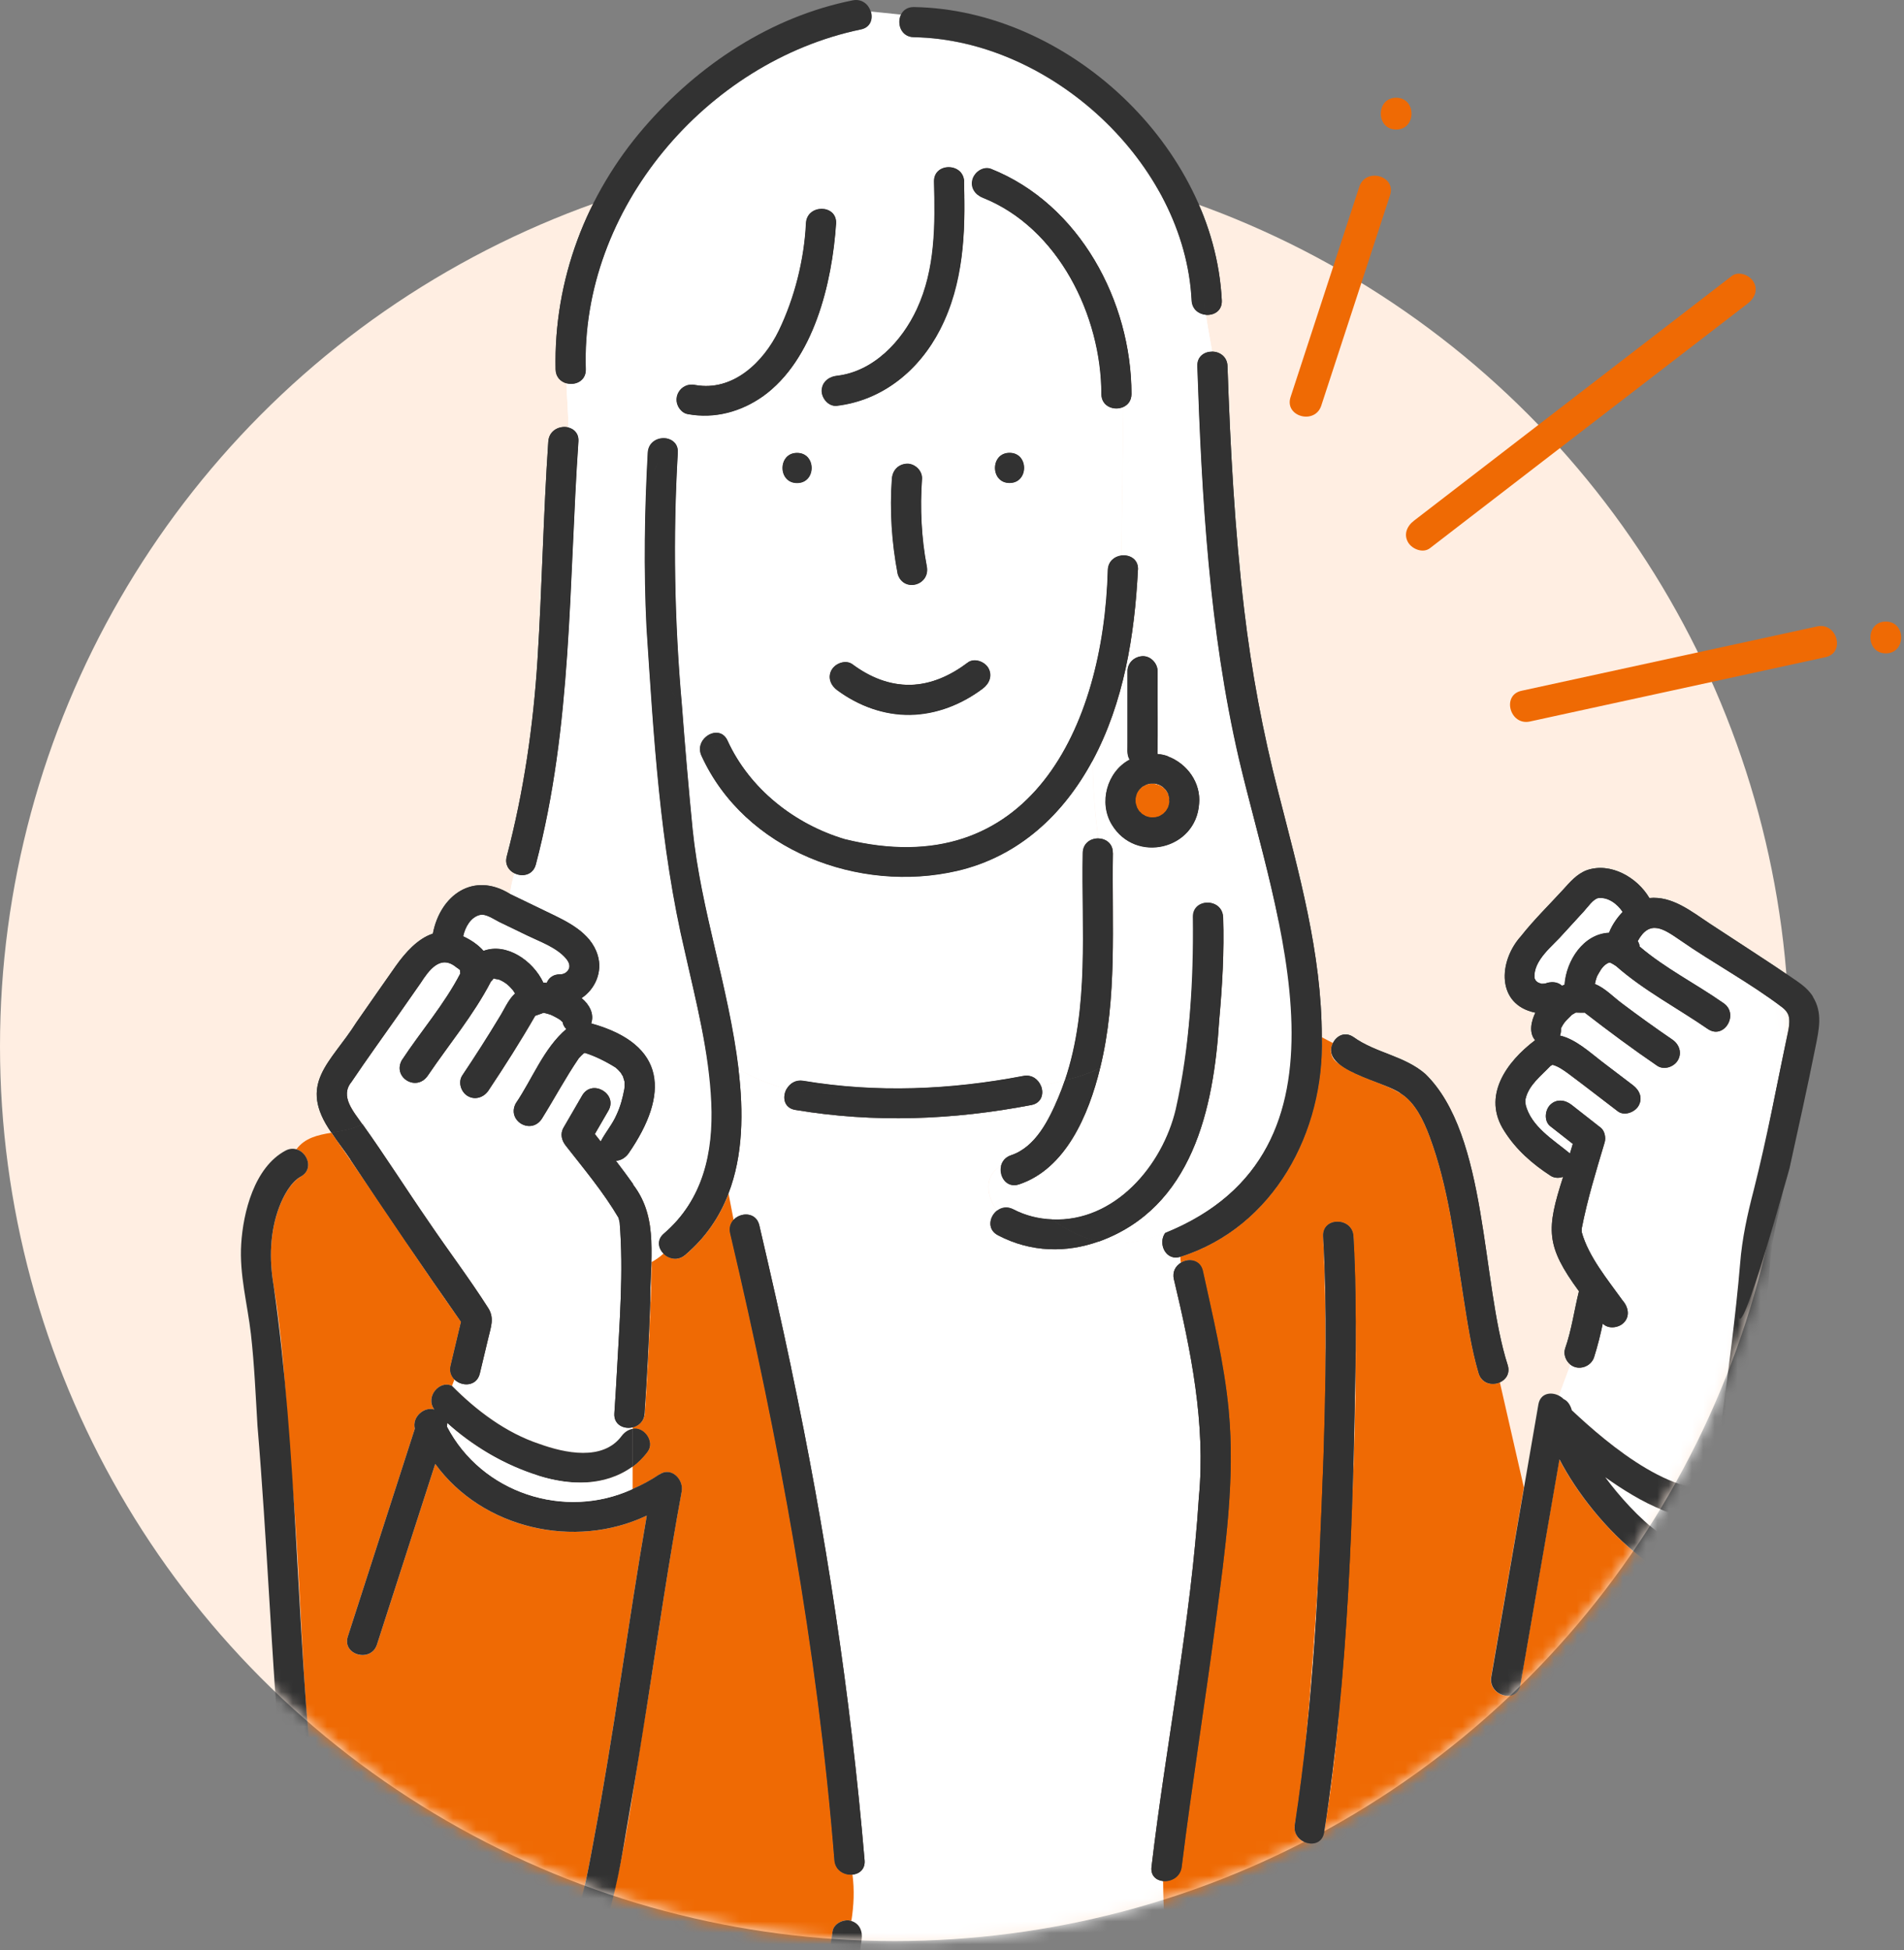 <svg width="166" height="170" viewBox="0 0 166 170" fill="none" xmlns="http://www.w3.org/2000/svg">
<rect x="0" y="0" width="166" height="170" fill="#808080" stroke="none"/>
<circle cx="78" cy="91.205" r="78" fill="#FFEEE2"/>
<mask id="mask0_1175_1851" style="mask-type:alpha" maskUnits="userSpaceOnUse" x="0" y="13" width="156" height="157">
<circle cx="78" cy="91.205" r="78" fill="#D9D9D9"/>
</mask>
<g mask="url(#mask0_1175_1851)">
<path d="M100.666 68.326C100.549 68.319 100.432 68.319 100.315 68.326C100.183 68.355 100.036 68.377 99.919 68.421C99.832 68.487 99.692 68.538 99.597 68.597C99.502 68.662 99.451 68.721 99.378 68.809C99.378 68.823 99.341 68.867 99.275 68.911C99.209 68.999 99.158 69.101 99.107 69.196C99.056 69.35 99.012 69.511 98.982 69.672C98.99 69.643 98.99 69.635 98.997 69.613C99.056 69.387 99.012 69.504 98.997 69.613C98.982 69.738 98.997 69.862 98.997 69.987C99.019 70.104 99.048 70.213 99.092 70.323C99.085 70.279 99.092 70.287 99.129 70.418C99.173 70.506 99.224 70.587 99.275 70.667C99.319 70.696 99.341 70.725 99.356 70.747C99.422 70.821 99.495 70.901 99.553 70.96C99.634 71.018 99.722 71.062 99.817 71.106C99.839 71.106 99.875 71.128 99.927 71.165C100.029 71.201 100.139 71.23 100.249 71.252C100.424 71.274 100.6 71.252 100.776 71.252C100.746 71.252 100.739 71.252 100.717 71.252C100.71 71.252 100.695 71.252 100.688 71.26C100.549 71.289 100.527 71.238 100.717 71.252C100.827 71.23 100.937 71.194 101.047 71.165C101.2 71.099 101.332 70.982 101.478 70.901C101.449 70.916 101.434 70.923 101.413 70.938C101.325 71.004 101.252 71.025 101.413 70.938C101.493 70.872 101.559 70.791 101.632 70.718C101.698 70.616 101.757 70.513 101.822 70.404C101.888 70.265 101.896 70.118 101.94 69.972C101.94 69.913 101.94 69.862 101.94 69.804C101.94 69.767 101.94 69.731 101.932 69.694C101.925 69.687 101.918 69.635 101.925 69.562C101.896 69.445 101.866 69.335 101.83 69.218C101.771 69.109 101.713 68.999 101.639 68.897C101.552 68.809 101.471 68.728 101.383 68.64C101.281 68.567 101.171 68.509 101.054 68.45C100.929 68.414 100.798 68.377 100.673 68.34L100.666 68.326Z" fill="#EF6A04"/>
<path d="M99.305 68.874C99.305 68.874 99.29 68.896 99.283 68.911C99.312 68.881 99.349 68.852 99.378 68.816C99.378 68.794 99.349 68.801 99.305 68.874Z" fill="#6EC878"/>
<path d="M46.742 88.46C46.801 88.416 46.779 88.438 46.742 88.46Z" fill="#6EC878"/>
<path d="M99.254 68.934C99.254 68.934 99.269 68.919 99.276 68.912C99.276 68.912 99.276 68.912 99.276 68.904C99.269 68.912 99.254 68.927 99.246 68.934H99.254Z" fill="#6EC878"/>
<path d="M46.721 88.496C46.721 88.496 46.706 88.511 46.699 88.525C46.721 88.503 46.743 88.481 46.743 88.467C46.743 88.467 46.728 88.481 46.721 88.489V88.496Z" fill="#6EC878"/>
<path d="M53.703 93.055C53.813 93.135 53.74 93.084 53.703 93.055Z" fill="#6EC878"/>
<path d="M46.728 88.475C46.728 88.475 46.728 88.475 46.736 88.467C46.736 88.467 46.736 88.467 46.721 88.475H46.728Z" fill="#6EC878"/>
<path d="M99.965 71.186C99.965 71.186 99.942 71.171 99.935 71.164C99.935 71.164 99.927 71.164 99.92 71.164C99.935 71.171 99.957 71.179 99.965 71.194V71.186Z" fill="#6EC878"/>
<path d="M101.941 69.606C101.941 69.606 101.934 69.584 101.934 69.569C101.934 69.606 101.934 69.642 101.934 69.686C101.941 69.694 101.956 69.672 101.934 69.606H101.941Z" fill="#6EC878"/>
<path d="M99.854 71.142C99.854 71.142 99.898 71.157 99.92 71.165C99.891 71.142 99.862 71.121 99.825 71.106C99.789 71.099 99.781 71.121 99.862 71.142H99.854Z" fill="#6EC878"/>
<path d="M99.114 70.367C99.114 70.367 99.107 70.338 99.1 70.323C99.1 70.338 99.1 70.353 99.114 70.367Z" fill="#6EC878"/>
<path d="M99.328 70.74C99.371 70.813 99.394 70.791 99.364 70.74C99.342 70.711 99.313 70.689 99.291 70.667C99.306 70.689 99.32 70.711 99.335 70.733L99.328 70.74Z" fill="#6EC878"/>
<path d="M99.144 70.476C99.144 70.476 99.137 70.44 99.129 70.425C99.122 70.403 99.115 70.389 99.107 70.374C99.122 70.411 99.137 70.447 99.137 70.484L99.144 70.476Z" fill="#6EC878"/>
<path d="M99.254 70.645C99.254 70.645 99.276 70.668 99.284 70.675C99.284 70.675 99.284 70.675 99.284 70.668C99.276 70.668 99.269 70.653 99.261 70.645H99.254Z" fill="#6EC878"/>
<path d="M140.887 80.192C141.07 79.936 141.261 79.71 141.465 79.497C140.99 78.802 140.207 78.195 139.343 78.297C138.904 78.378 138.421 79.095 138.098 79.446C137.52 80.075 136.942 80.704 136.364 81.341C135.412 82.453 133.641 83.711 133.795 85.292C133.773 85.226 133.846 85.379 133.882 85.46C133.904 85.475 133.963 85.54 133.999 85.584C134.021 85.592 134.095 85.636 134.146 85.672C134.168 85.672 134.344 85.738 134.38 85.753C134.541 85.782 134.548 85.789 134.417 85.753C134.475 85.753 134.534 85.753 134.6 85.753C134.709 85.716 134.724 85.716 134.666 85.753H134.68C135.207 85.54 135.778 85.562 136.188 85.928C136.254 85.892 136.327 85.87 136.4 85.84C136.547 83.733 138.047 81.421 140.28 81.312C140.433 80.909 140.653 80.522 140.887 80.2V80.192Z" fill="white"/>
<path d="M135.297 92.842C135.289 92.85 135.289 92.842 135.297 92.842Z" fill="#6EC878"/>
<path d="M135.304 92.799C135.267 92.791 135.26 92.776 135.304 92.799Z" fill="#6EC878"/>
<path d="M134.667 85.753C134.667 85.753 134.667 85.753 134.645 85.768C134.659 85.768 134.667 85.76 134.682 85.753H134.667Z" fill="#6EC878"/>
<path d="M136.085 89.455C136.1 89.528 136.085 89.601 136.093 89.675C136.093 89.66 136.093 89.645 136.093 89.631C136.093 89.594 136.085 89.543 136.078 89.455H136.085Z" fill="#6EC878"/>
<path d="M138.32 88.233C138.32 88.233 138.29 88.241 138.275 88.248C138.298 88.248 138.313 88.248 138.32 88.233Z" fill="#6EC878"/>
<path d="M142.682 81.905C142.645 81.861 142.601 81.809 142.535 81.751C142.594 81.802 142.638 81.853 142.682 81.905Z" fill="#6EC878"/>
<path d="M142.769 82.095C142.769 82.161 142.74 82.168 142.769 82.095Z" fill="#6EC878"/>
<path d="M136.123 89.616C136.218 89.44 136.152 89.528 136.123 89.616Z" fill="#6EC878"/>
<path d="M155.418 87.852C152.6 85.694 149.394 83.997 146.481 81.97C145.068 81.004 143.838 80.126 142.792 82.058C142.887 82.212 142.945 82.373 142.96 82.534C145.141 84.414 147.871 85.789 150.258 87.457C151.67 88.386 150.346 90.662 148.926 89.733C146.254 87.889 143.341 86.374 140.903 84.231C140.764 84.128 140.442 83.945 140.369 83.931C140.34 83.931 140.193 83.982 140.303 83.931C140.04 84.063 140.405 83.843 140.164 83.989C139.944 84.114 139.835 84.209 139.615 84.494C139.578 84.567 139.264 85.05 139.205 85.233C139.256 85.094 139.147 85.438 139.132 85.475C139.125 85.504 139.088 85.694 139.059 85.796C139.93 86.14 140.662 86.916 141.364 87.45C142.821 88.547 144.307 89.615 145.815 90.647C146.4 91.049 146.671 91.796 146.29 92.447C145.946 93.025 145.075 93.317 144.49 92.922C142.331 91.452 140.23 89.894 138.166 88.291C137.858 88.306 137.653 88.291 137.404 88.284C137.361 88.299 137.339 88.313 137.331 88.321C137.251 88.365 137.126 88.445 137.053 88.481C136.855 88.694 136.629 88.891 136.438 89.118C136.299 89.294 136.211 89.455 136.109 89.645C136.109 89.659 136.109 89.667 136.102 89.681C136.102 89.689 136.102 89.703 136.102 89.711C136.102 89.725 136.102 89.725 136.102 89.74C136.109 89.938 136.08 90.12 136.014 90.296C137.375 90.603 138.612 91.759 139.652 92.549C140.559 93.244 141.474 93.939 142.382 94.627C142.953 95.059 143.253 95.754 142.858 96.427C142.528 96.99 141.621 97.327 141.057 96.895C139.593 95.79 138.151 94.664 136.687 93.566C136.285 93.274 135.86 92.974 135.37 92.842C135.333 92.871 135.318 92.879 135.311 92.864C135.267 92.886 135.209 92.93 135.172 92.952C134.345 93.83 133.291 94.598 133.013 95.82C133.005 95.9 132.998 95.988 132.998 96.068C132.998 96.12 133.035 96.442 133.013 96.302C133.503 98.241 135.421 99.361 136.885 100.575C136.965 100.297 137.046 100.012 137.134 99.734C136.475 99.222 135.823 98.702 135.165 98.19C134.608 97.751 134.704 96.778 135.165 96.332C135.714 95.79 136.46 95.893 137.024 96.332C137.873 96.998 138.722 97.663 139.571 98.329C139.922 98.6 140.032 99.207 139.908 99.609C139.168 102.09 138.4 104.57 137.91 107.116C137.91 107.211 137.91 107.321 137.91 107.423C138.502 109.567 140.171 111.557 141.452 113.356C141.957 113.92 142.162 114.754 141.555 115.346C141.101 115.785 140.208 115.895 139.747 115.398C139.534 116.371 139.3 117.336 139 118.288C138.751 119.165 137.617 119.553 136.907 118.961L135.904 121.668C136.065 121.748 136.219 121.85 136.343 121.982C136.694 122.121 136.951 122.524 137.06 122.955C140.208 125.911 146.576 131.376 151.143 129.489L151.766 125.399C150.755 125.706 149.965 124.748 150.155 123.797C150.448 121.609 150.931 117.87 151.239 115.156C151.692 111.308 151.824 107.46 152.944 103.721C153.727 100.743 154.305 97.693 154.95 94.678C155.279 93.135 155.601 91.591 155.908 90.04C156.084 89.147 156.201 88.481 155.44 87.874L155.418 87.852Z" fill="white"/>
<path d="M46.934 128.626C44.101 127.726 41.231 126.153 39.014 124.075C39.014 124.163 39.014 124.251 38.984 124.353C41.993 130.155 49.232 132.525 55.139 129.811V127.872C52.848 129.599 49.744 129.526 46.934 128.633V128.626Z" fill="white"/>
<path d="M75.128 169.055C74.154 175.918 72.961 182.743 71.497 189.518H72.852C73.056 189.182 73.408 188.933 73.92 188.926C74.93 188.911 75.948 188.896 76.958 188.882C84.094 188.772 91.238 188.655 98.375 188.545C99.085 188.531 99.495 188.991 99.605 189.518H103.228C102.43 184.046 101.683 178.559 100.959 173.072C100.783 171.769 100.637 170.635 100.498 169.596C100.381 168.857 100.725 168.053 101.559 167.958C101.471 166.626 101.427 165.294 101.413 163.97C100.812 163.919 100.285 163.509 100.388 162.727C101.654 151.986 103.828 141.327 104.516 130.521C105.124 124.075 103.821 117.725 102.335 111.492C102.196 110.833 102.511 110.336 102.957 110.065C102.928 109.889 102.913 109.721 102.913 109.553C101.61 109.962 100.93 108.36 101.596 107.468C99.678 108.177 97.833 108.624 95.813 108.221C93.017 109.224 89.913 109.202 87.015 107.687C86.041 107.182 86.261 106.056 86.934 105.536C85.968 104.292 85.756 102.42 87.271 101.666C87.359 101.256 87.637 100.883 88.142 100.715C90.814 99.742 91.912 96.618 92.834 94.174C92.139 94.343 91.443 94.489 90.748 94.657C91.019 95.33 90.821 96.164 89.913 96.332C83.062 97.642 76.219 97.913 69.323 96.757C68.321 96.589 68.182 95.615 68.584 94.913C67.128 94.547 65.722 93.955 64.39 93.216C64.837 96.947 64.8 100.737 63.512 104.066L63.951 106.348C64.58 105.661 65.927 105.653 66.198 106.817C70.531 125.034 73.825 143.5 75.377 162.178C75.443 162.961 74.916 163.37 74.316 163.429C74.491 164.768 74.433 166.114 74.22 167.453C74.952 167.672 75.223 168.36 75.121 169.062L75.128 169.055Z" fill="white"/>
<path d="M26.212 102.58C25.348 103.07 24.704 104.27 24.345 105.221C23.518 107.394 23.467 109.801 23.855 112.069C24.814 117.732 24.975 123.446 25.472 129.16C26.256 138.195 26.321 147.275 27.353 156.288C27.639 158.812 28.049 161.322 28.378 163.838C28.913 167.518 30.94 171.081 34.029 173.196C38.164 175.756 44.642 174.732 47.856 171.096C50.491 168.14 51.076 164.072 51.779 160.327C53.543 150.962 54.758 141.502 56.39 132.116C50.117 135.093 42.059 133.279 37.945 127.609C36.254 132.862 34.556 138.107 32.865 143.36C32.345 144.97 29.805 144.275 30.325 142.658C32.272 136.622 34.219 130.586 36.166 124.543C35.903 123.475 37.023 122.597 37.864 122.868C37.045 121.749 38.347 120.271 39.409 120.812L39.621 120.256C39.328 119.971 39.167 119.546 39.284 119.034C39.584 117.761 39.892 116.488 40.192 115.223C36.32 109.772 32.741 104.226 28.898 98.739C27.705 98.944 26.592 99.178 25.838 100.188C26.826 100.466 27.361 101.958 26.204 102.573L26.212 102.58Z" fill="#EF6A04"/>
<path d="M63.066 85.862C63.578 88.181 64.098 90.684 64.398 93.208C65.73 93.947 67.135 94.539 68.592 94.905C68.863 94.437 69.368 94.1 70.034 94.21C76.431 95.285 82.873 95 89.226 93.786C89.98 93.639 90.529 94.086 90.756 94.649C91.451 94.481 92.146 94.334 92.842 94.166C94.994 87.801 94.269 80.96 94.394 74.354C94.408 73.505 95.074 73.081 95.733 73.081C95.448 70.894 95.265 68.691 95.25 66.314C92.754 70.945 88.867 74.654 83.458 75.912C74.901 77.895 64.932 74.149 61.155 65.875C60.848 65.201 61.111 64.572 61.565 64.199C60.862 63.314 60.16 62.451 59.457 61.507C59.728 65.099 60.035 68.691 60.387 72.269C60.84 76.863 62.07 81.356 63.066 85.855V85.862Z" fill="white"/>
<path d="M119.164 163.801C122.45 168.176 125.898 172.456 129.748 176.349C131.307 177.892 132.946 179.363 135.04 180.116C141.283 182.355 148.749 178.536 149.921 171.82C151.78 160.048 153.478 148.247 155.315 136.468C154.715 137.09 154.005 137.61 153.185 137.99C153.178 138.019 153.171 138.049 153.163 138.085C153.171 138.056 153.178 138.027 153.185 137.99C146.4 140.938 138.795 132.715 135.947 127.213L132.544 146.879C132.258 148.547 129.718 147.838 130.004 146.177C130.956 140.675 131.907 135.173 132.859 129.672L130.765 120.504C130.099 120.804 129.177 120.629 128.913 119.714C128.262 117.512 127.933 115.215 127.574 112.947C126.842 108.316 126.293 103.502 124.646 99.083C124.134 97.707 123.38 96.098 122.157 95.344C120.386 94.261 118.3 93.961 116.646 92.674C115.972 92.235 115.928 91.481 116.207 90.925L115.233 90.413C115.46 98.658 111.068 106.962 102.907 109.559C102.907 109.728 102.929 109.896 102.951 110.072C103.639 109.662 104.649 109.801 104.861 110.796C105.732 114.812 106.72 118.844 107.108 122.941C107.679 128.984 106.786 135.159 106.003 141.143C105.059 148.342 103.902 155.519 103.009 162.726C102.899 163.611 102.094 164.028 101.406 163.97C101.421 165.301 101.465 166.633 101.553 167.957C102.16 167.876 102.936 168.242 103.031 168.901C103.507 172.376 103.953 175.858 104.429 179.341C104.89 182.728 105.344 186.13 105.835 189.525C106.208 192.151 106.603 194.778 107.028 197.397C107.716 201.377 108.331 205.386 109.385 209.286C110.497 213.01 113.381 215.826 116.346 218.204C118.937 220.245 121.843 221.935 124.807 223.311C122.282 206.447 118.205 189.744 115.445 172.903C115.145 171.088 114.882 169.267 114.786 167.437C114.721 166.201 116.111 165.872 116.895 166.45C116.982 166.106 117.056 165.762 117.107 165.418C115.672 164.05 117.963 162.331 119.164 163.809V163.801ZM115.431 159.756C115.145 161.424 112.613 160.714 112.891 159.053C113.44 155.812 113.784 152.534 114.084 149.257C115.218 135.473 115.95 121.595 115.365 107.767C115.27 106.07 117.905 106.084 118 107.767C118.483 118.617 118.036 129.489 117.4 140.324C116.99 146.806 116.521 153.339 115.431 159.756Z" fill="#EF6A04"/>
<path d="M111.485 80.339C110.512 75.562 109.106 70.887 108.016 66.139C105.432 54.952 104.78 43.349 104.392 31.914C104.363 31.058 105.015 30.641 105.681 30.648C105.498 29.573 105.293 28.49 105.132 27.451C104.524 27.392 103.939 26.975 103.895 26.192C103.294 14.187 91.583 3.454 79.681 3.249C78.547 3.227 78.174 2.049 78.561 1.274L75.927 1.003C76.131 1.647 75.904 2.4 75.048 2.569C61.551 5.371 50.615 18.254 51.076 32.199C51.098 33.223 50.154 33.618 49.386 33.413C49.437 34.701 49.539 35.981 49.561 37.269C50.074 37.393 50.483 37.796 50.44 38.491C49.59 50.87 49.913 63.271 46.729 75.364C46.48 76.308 45.528 76.476 44.855 76.132C44.679 76.689 44.547 77.281 44.467 77.925C45.543 78.444 46.619 78.964 47.695 79.483C49.422 80.317 51.516 81.261 52.123 83.258C52.57 84.729 51.904 86.229 50.725 87.011C51.391 87.553 51.852 88.387 51.559 89.214C58.169 91.05 58.359 95.432 54.817 100.554C54.553 100.934 54.151 101.176 53.719 101.198C55.124 103.092 56.712 104.856 56.756 107.321C56.808 108.214 56.815 109.114 56.815 110.013C57.181 109.801 57.532 109.56 57.847 109.275C57.393 108.806 57.261 108.082 57.898 107.541C64.903 101.256 61.368 90.948 59.736 83.039C57.532 73.74 57.005 64.192 56.376 54.689C56.127 49.619 56.2 44.541 56.486 39.471C56.537 38.513 57.408 38.103 58.133 38.227C58.52 37.379 58.952 36.559 59.406 35.798C58.433 34.811 59.318 33.267 60.65 33.56C67.516 34.401 69.961 24.751 70.276 19.469C70.349 17.779 72.984 17.779 72.911 19.469C72.567 24.663 70.971 31.365 66.528 34.555C68.248 34.489 69.961 34.313 71.681 33.816C71.805 33.201 72.34 32.821 72.969 32.755C76.183 32.389 78.657 29.733 79.952 26.939C81.57 23.449 81.548 19.601 81.445 15.84C81.401 14.143 84.029 14.15 84.081 15.84C84.095 16.272 84.095 16.711 84.103 17.142H85.501C84.066 16.418 84.915 14.304 86.423 14.713C94.145 17.794 98.668 26.266 98.676 34.343C98.676 34.928 98.361 35.301 97.959 35.484L97.783 48.419C98.507 48.324 99.291 48.733 99.247 49.67C98.961 55.377 98.017 61.244 95.287 66.322C95.294 68.699 95.484 70.901 95.77 73.089C96.429 73.089 97.073 73.513 97.058 74.362C96.956 80.624 97.468 86.96 95.946 93.106C94.943 97.232 92.93 101.9 88.875 103.253C87.77 103.619 87.103 102.551 87.301 101.666C85.786 102.419 85.998 104.292 86.964 105.536C87.338 105.251 87.843 105.141 88.377 105.419C89.446 105.975 90.595 106.253 91.751 106.297C91.473 106.092 91.188 105.873 90.902 105.631C91.195 105.873 91.473 106.092 91.751 106.297C97.197 106.546 101.377 101.637 102.548 96.676C103.207 94.101 103.477 91.401 103.712 88.76C103.968 85.834 104.136 82.892 104.041 79.951C103.983 78.254 106.618 78.261 106.676 79.951C106.779 82.944 106.603 85.943 106.332 88.921C105.856 96.662 103.983 105.28 95.85 108.221C97.871 108.623 99.715 108.177 101.633 107.467C113.549 102.602 113.879 91.423 111.522 80.339H111.485ZM104.553 70.067C104.268 74.069 99.013 75.298 96.941 71.882C95.77 69.958 96.509 67.258 98.486 66.204C98.2 65.743 98.325 65.195 98.302 64.683V58.501C98.302 57.762 98.903 57.22 99.62 57.184C100.33 57.154 100.938 57.813 100.938 58.501V59.371C100.923 61.486 100.967 63.6 100.923 65.707C103.046 65.912 104.773 67.916 104.561 70.06L104.553 70.067Z" fill="white"/>
<path d="M56.719 113.473C56.61 116.715 56.441 119.956 56.222 123.189C56.17 123.899 55.68 124.301 55.138 124.418V124.572C56.134 124.323 57.093 125.662 56.471 126.526C56.068 127.067 55.621 127.506 55.138 127.872V129.81C55.951 129.459 56.741 129.035 57.495 128.53C58.527 127.835 59.618 128.984 59.428 130.015C58.293 136.168 57.393 142.358 56.427 148.532C55.365 154.62 54.685 160.824 53.06 166.786C51.157 173.4 45.791 177.556 38.779 177.256L38.296 180.043C38.947 180.204 39.496 180.789 39.262 181.623C35.295 196.885 32.331 212.395 29.205 227.847C35.383 226.669 41.612 225.769 47.753 224.386C50.908 223.691 54.099 222.96 56.668 220.896C60.804 217.575 62.919 212.366 64.412 207.427C66.081 201.896 67.326 196.175 68.599 190.542C70.253 183.204 71.534 175.8 72.596 168.352C72.698 167.65 73.599 167.254 74.213 167.43C74.213 167.43 74.228 167.43 74.228 167.437C74.44 166.099 74.499 164.752 74.323 163.414C73.628 163.479 72.83 163.062 72.757 162.162C71.285 143.718 67.911 125.494 63.666 107.504C63.556 107.021 63.695 106.626 63.959 106.34L63.519 104.058C62.758 106.033 61.55 107.855 59.75 109.391C59.098 109.947 58.3 109.742 57.839 109.259C57.525 109.552 57.173 109.793 56.807 109.998C56.807 111.154 56.763 112.31 56.727 113.466L56.719 113.473Z" fill="#EF6A04"/>
<path d="M96.018 34.342C96.018 27.45 92.19 19.739 85.478 17.142H84.08C84.446 24.867 81.774 34.152 72.954 35.381C72.156 35.461 71.49 34.547 71.666 33.815C69.946 34.313 68.233 34.488 66.513 34.554C64.624 35.878 62.326 36.544 59.94 36.098C59.727 36.054 59.544 35.944 59.391 35.798C58.937 36.559 58.498 37.378 58.117 38.227C58.673 38.322 59.142 38.739 59.098 39.471C58.666 46.823 58.805 54.183 59.457 61.521C60.159 62.465 60.862 63.328 61.565 64.214C62.143 63.738 63.036 63.694 63.431 64.558C65.349 68.757 69.272 71.844 73.657 73.154C89.701 77.119 96.216 63.431 96.582 49.676C96.618 48.923 97.167 48.506 97.753 48.425L97.928 35.49C97.153 35.834 96.018 35.461 96.018 34.349V34.342ZM69.492 42.104C67.794 42.104 67.801 39.471 69.492 39.471C71.183 39.471 71.183 42.104 69.492 42.104ZM77.756 41.731C77.858 39.997 80.34 39.997 80.391 41.731C80.2 44.314 80.34 46.911 80.801 49.333C81.159 51.037 78.766 51.688 78.261 50.035C77.741 47.299 77.558 44.511 77.756 41.731ZM85.69 60.022C81.979 62.955 76.746 63.094 72.983 60.168C72.405 59.743 72.12 59.034 72.507 58.368C72.837 57.797 73.737 57.475 74.308 57.892C77.404 60.343 81.313 60.204 84.358 57.746C84.929 57.322 85.829 57.658 86.159 58.222C86.546 58.88 86.254 59.597 85.683 60.022H85.69ZM88.018 42.104C86.32 42.104 86.327 39.471 88.018 39.471C89.709 39.471 89.709 42.104 88.018 42.104Z" fill="white"/>
<path d="M53.594 123.19C53.88 117.666 54.473 112.084 54.056 106.56C54.041 106.48 53.975 106.246 53.96 106.15C52.636 103.919 50.967 101.914 49.371 99.873C48.998 99.412 48.844 98.827 49.166 98.278C49.708 97.342 50.249 96.413 50.791 95.476C51.64 94.013 53.916 95.337 53.067 96.808C52.672 97.488 52.277 98.161 51.889 98.842C52.065 99.061 52.233 99.273 52.401 99.493C52.819 98.688 53.426 97.986 53.792 97.144C54.136 96.42 54.319 95.681 54.465 94.913C54.495 94.701 54.473 94.481 54.48 94.269C54.429 94.123 54.392 93.954 54.341 93.808C54.268 93.698 54.209 93.574 54.129 93.472C54.158 93.515 54.29 93.647 54.121 93.464C53.99 93.318 53.851 93.179 53.704 93.047C52.892 92.535 51.911 92.038 51.018 91.767C51.062 91.789 50.952 91.803 50.967 91.767C50.806 91.891 50.608 92.089 50.491 92.235C49.342 93.925 48.361 95.761 47.278 97.495C46.348 98.959 44.181 97.693 45.001 96.164C46.443 94.049 47.439 91.357 49.408 89.689C49.239 89.528 49.108 89.331 49.086 89.089C49.02 89.023 48.947 88.965 48.881 88.899C48.639 88.731 48.383 88.606 48.127 88.475C48.215 88.526 48.229 88.533 48.215 88.526C47.973 88.401 47.695 88.336 47.446 88.284C47.431 88.284 47.424 88.284 47.409 88.284C47.314 88.321 47.16 88.379 47.168 88.372C47.014 88.438 46.853 88.497 46.692 88.54C45.411 90.765 44.028 92.93 42.608 95.067C42.212 95.659 41.451 95.915 40.807 95.535C40.221 95.191 39.936 94.328 40.339 93.735C41.451 92.067 42.535 90.384 43.567 88.672C43.998 87.977 44.328 87.158 44.935 86.594C44.877 86.507 44.789 86.375 44.782 86.353C44.43 85.929 44.123 85.643 43.596 85.409C43.589 85.409 43.559 85.394 43.493 85.373C43.406 85.351 42.974 85.314 43.274 85.307C43.223 85.307 43.171 85.307 43.113 85.307C43.098 85.307 43.091 85.307 43.069 85.314C43.069 85.314 43.069 85.314 43.076 85.307C43.069 85.307 43.062 85.307 43.054 85.307C43.069 85.307 43.069 85.307 43.084 85.307C43.259 85.087 42.798 85.548 43.047 85.321C43.01 85.351 42.827 85.57 42.827 85.563C41.312 88.482 39.182 91.021 37.338 93.742C36.364 95.198 34.241 93.933 35.061 92.411C36.737 89.865 38.758 87.56 40.163 84.846C40.141 84.751 40.134 84.648 40.134 84.546C40.031 84.458 39.929 84.37 39.812 84.304C38.421 83.148 37.425 84.553 36.701 85.68C36.042 86.616 35.391 87.56 34.732 88.497C33.378 90.435 31.987 92.345 30.669 94.306C29.645 95.549 30.867 96.881 31.621 97.993C31.782 97.912 31.936 97.825 32.097 97.722C31.943 97.825 31.782 97.912 31.621 97.993C33.627 100.802 35.449 103.685 37.411 106.524C39.109 109.033 40.953 111.462 42.578 114.015C43.127 114.886 42.813 115.669 42.593 116.605C42.344 117.644 42.095 118.69 41.846 119.729C41.576 120.863 40.287 120.885 39.643 120.249L39.431 120.805C41.554 122.956 44.138 124.902 47.058 125.867C49.254 126.658 52.57 127.382 54.217 125.172C54.458 124.85 54.795 124.616 55.154 124.551V124.397C54.4 124.558 53.543 124.148 53.609 123.168L53.594 123.19Z" fill="white"/>
<path d="M150.682 132.364C146.839 133.125 142.981 130.915 139.951 128.771C142.974 133.088 150.857 140.009 154.634 133C154.817 132.027 154.854 131.039 154.605 130.001C153.602 131.252 152.197 132.049 150.674 132.364H150.682Z" fill="white"/>
<path d="M42.154 82.878C44.13 82.139 46.465 83.712 47.373 85.658C47.468 85.651 47.563 85.658 47.658 85.672C47.834 85.248 48.214 84.919 48.815 84.926C49.129 84.926 49.488 84.758 49.598 84.414C49.759 82.958 46.992 82.095 45.938 81.532C45.133 81.144 44.328 80.756 43.515 80.361C43.069 80.149 42.359 79.629 41.846 79.746C41.041 79.929 40.551 80.793 40.375 81.605C41.012 81.897 41.678 82.336 42.146 82.871L42.154 82.878Z" fill="white"/>
<path d="M47.57 88.299C47.57 88.299 47.519 88.284 47.475 88.284C47.526 88.291 47.577 88.306 47.57 88.299Z" fill="#6EC878"/>
<path d="M74.228 167.445C73.789 170.226 72.677 173.006 71.564 175.793C72.677 173.013 73.789 170.233 74.228 167.445C73.613 167.241 72.691 167.65 72.589 168.353C71.535 175.8 70.254 183.204 68.592 190.542C67.319 196.176 66.082 201.897 64.405 207.428C62.912 212.367 60.797 217.568 56.661 220.897C54.092 222.96 50.901 223.699 47.746 224.387C41.605 225.77 35.376 226.67 29.198 227.847C32.324 212.396 35.288 196.886 39.255 181.624C39.489 180.79 38.94 180.205 38.289 180.044C37.66 179.89 36.942 180.124 36.715 180.929C34.732 188.055 33.246 195.327 31.709 202.556C29.798 211.525 27.968 220.517 26.19 229.508C25.941 230.781 27.72 231.842 28.466 230.759C31.365 229.903 34.395 229.647 37.352 229.091C40.983 228.404 44.635 227.76 48.244 226.977C54.458 225.821 59.018 223.677 62.495 218.205C66.521 211.964 67.985 204.531 69.697 197.398C70.305 194.771 70.934 192.159 71.491 189.526C72.955 182.751 74.148 175.925 75.121 169.062C75.224 168.36 74.946 167.672 74.221 167.453L74.228 167.445Z" fill="#323232"/>
<path d="M104.437 179.334C103.961 175.859 103.514 172.376 103.039 168.894C102.951 168.235 102.168 167.877 101.56 167.95C100.726 168.045 100.382 168.85 100.499 169.589C100.638 170.628 100.792 171.762 100.96 173.064C101.685 178.551 102.431 184.031 103.229 189.51H105.835C105.352 186.116 104.891 182.721 104.429 179.326L104.437 179.334Z" fill="#323232"/>
<path d="M114.785 167.431C114.881 169.26 115.144 171.081 115.444 172.896C115.51 170.416 116.41 168.367 116.894 166.443C116.103 165.872 114.72 166.194 114.785 167.431Z" fill="#323232"/>
<path d="M126.475 217.041C124.125 203.608 121.183 190.293 118.797 176.868C118.218 173.634 117.589 170.583 117.421 167.43C117.399 166.976 117.186 166.647 116.901 166.442C116.418 168.367 115.518 170.415 115.452 172.895C118.211 189.737 122.288 206.447 124.813 223.303C121.842 221.928 118.936 220.231 116.352 218.197H112.326C116.191 221.899 121.117 224.628 125.963 226.662C126.738 226.991 127.668 226.171 127.631 225.396C127.485 222.601 126.951 219.799 126.475 217.048V217.041Z" fill="#323232"/>
<path d="M99.216 49.67C99.26 48.733 98.477 48.324 97.752 48.419C97.167 48.499 96.618 48.916 96.581 49.67C96.215 63.439 89.693 77.113 73.656 73.147C69.264 71.838 65.348 68.75 63.431 64.551C63.035 63.688 62.15 63.731 61.564 64.207C62.26 65.085 62.962 65.992 63.658 67.046C62.962 65.999 62.26 65.092 61.564 64.207C61.11 64.58 60.847 65.209 61.154 65.882C64.931 74.157 74.9 77.903 83.457 75.92C88.866 74.662 92.753 70.952 95.249 66.321C97.979 61.244 98.924 55.376 99.209 49.67H99.216Z" fill="#323232"/>
<path d="M79.074 40.415C78.32 40.452 77.815 40.993 77.757 41.732C77.552 44.512 77.742 47.3 78.262 50.036C78.767 51.689 81.16 51.045 80.802 49.333C80.341 46.912 80.209 44.315 80.392 41.732C80.443 41.044 79.748 40.386 79.074 40.415Z" fill="#323232"/>
<path d="M88.018 42.105C89.709 42.105 89.716 39.471 88.018 39.471C86.32 39.471 86.32 42.105 88.018 42.105Z" fill="#323232"/>
<path d="M69.492 39.478C67.801 39.478 67.793 42.112 69.492 42.112C71.19 42.112 71.19 39.478 69.492 39.478Z" fill="#323232"/>
<path d="M90.755 94.65C90.528 94.094 89.972 93.647 89.225 93.786C82.872 95.001 76.43 95.279 70.033 94.211C69.367 94.101 68.862 94.445 68.591 94.906C70.414 95.367 72.302 95.476 74.191 95.103C72.302 95.484 70.406 95.367 68.591 94.906C68.188 95.601 68.328 96.581 69.33 96.749C76.225 97.905 83.069 97.635 89.92 96.325C90.828 96.15 91.026 95.315 90.755 94.65Z" fill="#323232"/>
<path d="M131.454 119.012C129.126 111.791 129.755 98.951 124.266 93.618C122.421 92.016 119.962 91.811 117.986 90.391C117.246 89.901 116.529 90.296 116.221 90.911C115.021 93.303 120.804 94.247 122.165 95.337C123.387 96.098 124.141 97.7 124.654 99.076C126.301 103.495 126.85 108.309 127.582 112.94C127.94 115.208 128.27 117.505 128.921 119.707C129.192 120.614 130.107 120.797 130.773 120.497C131.293 120.263 131.666 119.729 131.454 119.012Z" fill="#323232"/>
<path d="M99.283 70.667C99.283 70.667 99.283 70.667 99.283 70.674C99.305 70.696 99.334 70.718 99.356 70.748C99.341 70.725 99.319 70.696 99.275 70.667H99.283Z" fill="#323232"/>
<path d="M99.1 70.323C99.1 70.323 99.114 70.389 99.136 70.418C99.107 70.287 99.092 70.272 99.1 70.323Z" fill="#323232"/>
<path d="M100.695 71.252C100.695 71.252 100.717 71.252 100.724 71.245C100.534 71.23 100.556 71.281 100.695 71.252Z" fill="#323232"/>
<path d="M101.939 69.687C101.939 69.65 101.939 69.614 101.939 69.57C101.939 69.57 101.939 69.555 101.939 69.548C101.939 69.628 101.939 69.672 101.947 69.68L101.939 69.687Z" fill="#323232"/>
<path d="M101.414 70.923C101.326 70.989 101.253 71.011 101.414 70.923Z" fill="#323232"/>
<path d="M98.998 69.621C99.057 69.394 99.013 69.511 98.998 69.621Z" fill="#323232"/>
<path d="M99.378 68.816C99.349 68.853 99.312 68.882 99.283 68.912C99.283 68.912 99.283 68.912 99.283 68.919C99.349 68.868 99.386 68.831 99.386 68.816H99.378Z" fill="#323232"/>
<path d="M99.919 71.164C99.919 71.164 99.927 71.164 99.934 71.164C99.883 71.127 99.846 71.106 99.824 71.106C99.861 71.12 99.89 71.142 99.919 71.164Z" fill="#323232"/>
<path d="M101.822 65.919C101.529 65.809 101.222 65.751 100.915 65.722C100.958 63.614 100.915 61.5 100.929 59.386V58.515C100.929 57.827 100.322 57.169 99.612 57.198C98.902 57.227 98.294 57.776 98.294 58.515V64.697C98.316 65.209 98.199 65.758 98.477 66.219C96.501 67.272 95.761 69.972 96.933 71.896C99.004 75.313 104.267 74.077 104.545 70.082C104.713 68.238 103.513 66.57 101.815 65.934L101.822 65.919ZM101.947 69.789C101.947 69.848 101.947 69.899 101.947 69.958C101.903 70.104 101.895 70.25 101.829 70.389C101.771 70.499 101.705 70.601 101.639 70.704C101.566 70.777 101.5 70.857 101.42 70.923C101.442 70.909 101.449 70.909 101.485 70.887C101.339 70.967 101.207 71.084 101.054 71.15C100.944 71.179 100.841 71.216 100.724 71.238C100.746 71.238 100.753 71.238 100.783 71.238C100.607 71.245 100.431 71.26 100.256 71.238C100.146 71.216 100.036 71.187 99.934 71.15C99.948 71.157 99.956 71.165 99.963 71.172C99.948 71.165 99.934 71.157 99.919 71.143C99.882 71.135 99.736 71.077 99.824 71.084C99.729 71.04 99.641 70.996 99.56 70.938C99.502 70.879 99.436 70.799 99.363 70.726C99.414 70.835 99.304 70.697 99.29 70.653C99.282 70.645 99.268 70.631 99.26 70.623C99.275 70.623 99.275 70.638 99.282 70.645C99.231 70.565 99.18 70.484 99.136 70.397C99.136 70.418 99.136 70.426 99.15 70.448C99.143 70.397 99.114 70.345 99.107 70.294C99.063 70.184 99.033 70.075 99.011 69.958C99.011 69.833 98.997 69.709 99.011 69.584C99.011 69.606 99.011 69.614 98.997 69.643C99.026 69.482 99.07 69.321 99.121 69.167C99.172 69.072 99.224 68.97 99.29 68.882C99.282 68.882 99.275 68.897 99.268 68.904C99.275 68.904 99.29 68.882 99.297 68.875C99.319 68.831 99.399 68.728 99.392 68.78C99.465 68.692 99.516 68.633 99.612 68.567C99.707 68.509 99.846 68.458 99.934 68.392C100.051 68.348 100.197 68.319 100.329 68.297C100.446 68.297 100.563 68.297 100.68 68.297C100.812 68.326 100.936 68.363 101.061 68.406C101.171 68.465 101.288 68.524 101.39 68.597C101.478 68.685 101.559 68.765 101.646 68.853C101.72 68.955 101.778 69.065 101.837 69.175C101.873 69.292 101.903 69.401 101.932 69.519C101.932 69.497 101.932 69.482 101.932 69.453C101.932 69.482 101.932 69.511 101.932 69.54C101.947 69.577 101.961 69.68 101.932 69.658C101.932 69.694 101.939 69.731 101.939 69.767L101.947 69.789Z" fill="#323232"/>
<path d="M64.397 93.208C63.533 92.725 62.699 92.183 61.908 91.591C62.699 92.183 63.526 92.725 64.397 93.208C63.533 86.023 61.118 79.417 60.386 72.269C60.035 68.691 59.727 65.099 59.456 61.507C59.105 61.031 58.746 60.548 58.395 60.014C58.746 60.541 59.105 61.031 59.456 61.507C58.805 54.169 58.666 46.809 59.098 39.456C59.142 38.724 58.666 38.315 58.117 38.212C57.26 40.1 56.638 42.163 56.638 44.226C56.638 42.163 57.253 40.1 58.117 38.212C57.392 38.081 56.521 38.498 56.47 39.456C56.192 44.526 56.111 49.603 56.36 54.673C56.989 64.177 57.517 73.725 59.72 83.024C60.7 87.333 61.813 91.686 62.011 96.12C62.201 100.451 61.301 104.614 57.875 107.525C56.587 108.623 58.453 110.481 59.734 109.384C61.542 107.847 62.743 106.033 63.504 104.05C64.792 100.721 64.829 96.932 64.382 93.2L64.397 93.208Z" fill="#323232"/>
<path d="M79.674 0.615C79.118 0.608 78.745 0.886 78.555 1.267C78.167 2.042 78.54 3.227 79.674 3.242C91.576 3.439 103.287 14.172 103.888 26.185C103.924 26.968 104.51 27.385 105.125 27.444C104.993 26.58 104.905 25.739 104.905 24.942C104.905 25.739 105 26.58 105.125 27.444C105.827 27.509 106.567 27.1 106.523 26.185C105.849 12.731 93.062 0.835 79.674 0.615Z" fill="#323232"/>
<path d="M115.239 90.406C115.239 83.097 113.226 76.052 111.44 69.035C110.093 63.812 109.112 58.529 108.476 53.174C107.641 46.114 107.261 39.01 107.019 31.913C106.99 31.072 106.324 30.655 105.672 30.648C106.002 32.623 106.221 34.598 105.782 36.347C106.221 34.591 106.002 32.615 105.672 30.648C105.006 30.648 104.355 31.064 104.384 31.913C104.772 43.348 105.423 54.952 108.007 66.138C111.257 79.922 119.133 100.363 101.595 107.467C100.929 108.36 101.61 109.962 102.913 109.552C111.074 106.955 115.473 98.651 115.239 90.406Z" fill="#323232"/>
<path d="M74.301 0.834L75.918 1.003C75.728 0.388 75.15 -0.131 74.345 0.03C67.223 1.449 60.884 5.648 56.17 11.099C51.098 16.959 48.272 24.422 48.441 32.199C48.455 32.872 48.88 33.274 49.385 33.413C49.334 32.052 49.356 30.692 49.627 29.338C49.356 30.699 49.334 32.06 49.385 33.413C50.146 33.625 51.098 33.223 51.076 32.199C50.622 18.261 61.55 5.378 75.047 2.568C75.897 2.4 76.124 1.646 75.926 1.003L74.308 0.834H74.301Z" fill="#323232"/>
<path d="M84.059 15.84C84.015 14.15 81.38 14.142 81.424 15.84C81.526 19.6 81.548 23.441 79.93 26.938C78.635 29.733 76.161 32.389 72.948 32.755C72.318 32.828 71.776 33.201 71.659 33.815C71.484 34.547 72.15 35.462 72.948 35.381C76.937 34.927 80.157 32.242 81.965 28.738C84.044 24.714 84.168 20.259 84.051 15.84H84.059Z" fill="#323232"/>
<path d="M63.666 34.591C64.617 34.591 65.569 34.591 66.513 34.555C70.956 31.365 72.552 24.671 72.895 19.469C72.969 17.779 70.334 17.779 70.26 19.469C70.121 22.629 69.258 25.973 67.889 28.826C66.601 31.504 63.885 34.167 60.635 33.56C59.31 33.26 58.41 34.811 59.391 35.798C59.64 35.381 59.896 34.979 60.145 34.599C59.889 34.979 59.64 35.389 59.391 35.798C59.537 35.945 59.72 36.062 59.94 36.098C62.326 36.545 64.624 35.886 66.513 34.555C65.561 34.591 64.61 34.591 63.666 34.591Z" fill="#323232"/>
<path d="M98.646 34.343C98.646 26.266 94.116 17.786 86.393 14.713C85.727 14.45 84.951 15.006 84.776 15.635C84.564 16.382 85.039 16.989 85.698 17.252C92.293 19.879 96.011 27.553 96.019 34.343C96.019 35.455 97.153 35.835 97.929 35.484C98.339 35.301 98.646 34.928 98.646 34.343Z" fill="#323232"/>
<path d="M49.562 37.261C48.823 37.078 47.878 37.488 47.805 38.483C47.373 44.804 47.264 51.133 46.868 57.454C46.502 63.277 45.668 69.006 44.182 74.661C43.999 75.356 44.35 75.876 44.848 76.124C45.522 76.468 46.473 76.307 46.722 75.356C49.906 63.263 49.584 50.862 50.433 38.483C50.477 37.795 50.067 37.393 49.555 37.261H49.562Z" fill="#323232"/>
<path d="M97.021 74.354C97.036 73.513 96.385 73.088 95.733 73.081C96.07 75.671 96.531 78.239 97.007 81.063C96.538 78.239 96.07 75.671 95.733 73.081C95.074 73.081 94.408 73.505 94.394 74.354C94.269 80.96 94.994 87.794 92.842 94.166C93.867 93.917 94.891 93.61 95.916 93.098C97.431 86.953 96.926 80.617 97.029 74.354H97.021Z" fill="#323232"/>
<path d="M92.27 95.674C91.45 97.613 90.287 99.998 88.142 100.707C87.637 100.876 87.359 101.249 87.271 101.659C87.073 102.544 87.739 103.612 88.845 103.246C92.9 101.893 94.913 97.225 95.915 93.099C94.891 93.611 93.866 93.918 92.841 94.167C92.665 94.672 92.483 95.176 92.27 95.674Z" fill="#323232"/>
<path d="M91.715 106.289C90.559 106.245 89.409 105.967 88.341 105.411C87.806 105.133 87.301 105.243 86.928 105.528C87.894 106.969 89.497 108.125 91.737 107.379C89.497 108.125 87.901 106.969 86.928 105.528C86.255 106.048 86.035 107.174 87.009 107.679C89.907 109.201 93.011 109.215 95.807 108.213C94.533 107.957 93.194 107.372 91.708 106.282L91.715 106.289Z" fill="#323232"/>
<path d="M106.632 79.951C106.574 78.261 103.946 78.254 103.997 79.951C104.063 85.533 103.734 91.21 102.511 96.676C101.347 101.629 97.161 106.545 91.715 106.296C93.193 107.386 94.54 107.972 95.814 108.228C103.946 105.279 105.82 96.668 106.295 88.928C106.566 85.95 106.735 82.951 106.64 79.958L106.632 79.951Z" fill="#323232"/>
<path d="M72.516 58.368C72.128 59.034 72.413 59.744 72.992 60.168C74.829 61.514 77.054 62.363 79.353 62.326C81.665 62.29 83.861 61.39 85.699 60.022C86.269 59.597 86.555 58.88 86.174 58.222C85.845 57.659 84.945 57.322 84.374 57.754C82.903 58.851 81.219 59.663 79.36 59.7C77.493 59.729 75.81 58.99 74.324 57.9C73.753 57.483 72.853 57.805 72.523 58.368H72.516Z" fill="#323232"/>
<path d="M107.123 122.941C106.735 118.844 105.747 114.806 104.876 110.796C104.656 109.801 103.653 109.662 102.965 110.072C103.192 111.55 104.034 113.189 104.034 114.403C104.034 113.189 103.192 111.543 102.965 110.072C102.511 110.343 102.197 110.84 102.343 111.499C103.829 117.732 105.132 124.09 104.524 130.528C103.836 141.327 101.662 151.993 100.396 162.734C100.301 163.516 100.821 163.926 101.421 163.977C102.116 164.036 102.914 163.626 103.024 162.734C103.917 155.527 105.073 148.35 106.018 141.151C106.801 135.166 107.701 128.999 107.123 122.948V122.941Z" fill="#323232"/>
<path d="M115.386 127.111C114.991 137.778 114.53 148.497 112.897 159.054C112.612 160.707 115.152 161.424 115.437 159.756C117.575 145.87 117.984 131.75 118.197 117.717C118.211 114.403 118.189 111.082 117.999 107.768C117.904 106.085 115.269 106.07 115.364 107.768C115.723 114.198 115.584 120.673 115.386 127.111Z" fill="#323232"/>
<path d="M152.695 128.216C152.219 128.779 151.692 129.189 151.121 129.467L150.682 132.364C152.204 132.049 153.609 131.252 154.612 130.001C155.571 128.721 153.778 126.95 152.695 128.216Z" fill="#323232"/>
<path d="M150.982 135.956C146.656 136.359 142.396 132.064 139.951 128.772C142.974 130.916 146.839 133.125 150.682 132.364L151.121 129.467C146.553 131.355 140.185 125.889 137.038 122.934C136.928 122.502 136.672 122.1 136.321 121.961C136.196 121.829 136.043 121.726 135.881 121.646C135.193 121.302 134.293 121.463 134.125 122.422C133.708 124.836 133.29 127.257 132.873 129.672C131.922 135.174 130.97 140.675 130.018 146.177C129.733 147.83 132.266 148.547 132.558 146.879L135.962 127.214C138.802 132.715 146.414 140.946 153.2 137.99C153.661 136.176 154.349 134.596 154.649 133.001C153.851 134.435 152.68 135.708 150.996 135.964L150.982 135.956Z" fill="#323232"/>
<path d="M156.492 130.835C155.328 130.827 155.138 132.188 154.64 132.993C154.34 134.588 153.652 136.168 153.191 137.982C154.011 137.602 154.714 137.083 155.321 136.461C153.484 148.24 151.786 160.041 149.927 171.812C148.755 178.529 141.289 182.348 135.046 180.109C132.945 179.355 131.305 177.892 129.754 176.341C125.904 172.449 122.456 168.169 119.17 163.794C117.969 162.316 115.671 164.028 117.113 165.403C117.164 165.06 117.193 164.723 117.193 164.386C117.193 164.723 117.164 165.067 117.113 165.403C118.694 167.525 120.333 169.603 122.017 171.644C124.747 174.944 127.624 178.594 131.181 181.045C138.288 185.94 148.455 182.779 151.734 174.878C152.986 171.403 153.067 167.686 153.755 164.079C154.736 157.663 155.709 151.239 156.69 144.823C157.327 140.646 157.963 136.468 158.6 132.291C158.798 130.988 157.275 130.279 156.492 130.835Z" fill="#323232"/>
<path d="M158.075 86.887C157.702 86.287 157.175 85.87 156.604 85.475C154.1 83.777 151.553 82.146 149.028 80.485C147.461 79.446 145.778 78.085 143.802 78.283C142.77 76.512 140.442 75.137 138.356 75.854C137.47 76.183 136.87 76.9 136.255 77.581C135.04 78.905 133.723 80.192 132.61 81.605C130.626 83.799 130.443 87.582 133.862 88.277C133.51 89.001 133.269 90.011 133.84 90.677C131.336 92.564 129.17 95.564 131.168 98.615C132.193 100.231 133.591 101.453 135.187 102.492C135.516 102.704 135.926 102.712 136.284 102.587C134.806 107.174 134.755 108.594 137.661 112.559C137.251 114.213 137.024 115.939 136.453 117.563C136.299 118.046 136.504 118.61 136.899 118.939C137.609 119.531 138.744 119.144 138.993 118.266C139.293 117.315 139.534 116.349 139.739 115.376C140.2 115.873 141.093 115.764 141.547 115.325C142.155 114.732 141.95 113.898 141.445 113.335C140.164 111.542 138.495 109.545 137.902 107.401C137.902 107.299 137.902 107.196 137.902 107.094C138.392 104.555 139.161 102.068 139.9 99.588C140.025 99.185 139.908 98.578 139.564 98.307C138.715 97.641 137.865 96.976 137.016 96.31C136.453 95.871 135.706 95.769 135.157 96.31C134.696 96.763 134.601 97.729 135.157 98.168C135.816 98.68 136.467 99.2 137.126 99.712C137.046 99.99 136.965 100.268 136.877 100.553C135.413 99.339 133.496 98.219 133.005 96.281C133.035 96.42 132.991 96.098 132.991 96.047C132.991 95.966 132.991 95.878 133.005 95.798C133.283 94.576 134.345 93.8 135.165 92.93C135.201 92.908 135.26 92.864 135.304 92.842C135.304 92.857 135.333 92.849 135.362 92.82C135.853 92.952 136.27 93.252 136.68 93.544C138.151 94.635 139.593 95.769 141.05 96.873C141.613 97.305 142.521 96.961 142.85 96.405C143.245 95.732 142.945 95.037 142.374 94.605C141.467 93.91 140.552 93.215 139.644 92.528C138.612 91.737 137.368 90.581 136.006 90.274C136.072 90.099 136.101 89.916 136.094 89.718C136.094 89.711 136.094 89.704 136.094 89.689C136.094 89.681 136.094 89.667 136.094 89.66C136.094 89.645 136.094 89.638 136.101 89.623C136.204 89.433 136.292 89.272 136.431 89.096C136.614 88.869 136.848 88.672 137.046 88.46C137.119 88.423 137.243 88.343 137.324 88.299C137.331 88.299 137.36 88.284 137.397 88.262C137.646 88.262 137.851 88.284 138.158 88.269C140.222 89.864 142.323 91.43 144.482 92.901C145.068 93.303 145.946 93.01 146.283 92.425C146.664 91.774 146.4 91.028 145.807 90.625C144.299 89.594 142.814 88.526 141.357 87.428C140.647 86.894 139.915 86.118 139.051 85.775C139.073 85.672 139.11 85.489 139.124 85.453C139.132 85.424 139.249 85.072 139.198 85.211C139.249 85.028 139.571 84.546 139.608 84.472C139.827 84.187 139.937 84.092 140.157 83.968C140.398 83.821 140.032 84.041 140.296 83.909C140.186 83.968 140.332 83.909 140.361 83.909C140.435 83.924 140.757 84.107 140.896 84.209C143.333 86.353 146.246 87.867 148.918 89.711C150.338 90.647 151.656 88.365 150.25 87.435C147.864 85.76 145.141 84.392 142.953 82.512C142.938 82.351 142.887 82.19 142.784 82.036C143.831 80.112 145.053 80.975 146.473 81.948C149.387 83.975 152.593 85.68 155.411 87.831C156.172 88.438 156.055 89.103 155.879 89.996C154.92 94.561 154.056 99.156 152.915 103.677C152.344 105.872 151.883 107.943 151.707 110.203C151.348 114.564 150.616 119.948 150.118 123.76C149.928 124.711 150.719 125.67 151.729 125.362C152.175 125.238 152.593 124.916 152.651 124.455C153.281 119.626 153.954 114.798 154.349 109.947C154.547 107.174 155.425 104.555 156.018 101.848C156.787 98.344 157.57 94.847 158.273 91.328C158.58 89.784 158.946 88.291 158.046 86.872L158.075 86.887ZM136.094 89.674C136.094 89.601 136.094 89.528 136.087 89.455C136.087 89.543 136.101 89.594 136.101 89.63C136.101 89.645 136.101 89.66 136.101 89.674H136.094ZM136.123 89.616C136.219 89.44 136.153 89.528 136.123 89.616ZM138.275 88.248C138.275 88.248 138.312 88.248 138.319 88.233C138.312 88.233 138.29 88.24 138.275 88.248ZM140.888 80.192C140.654 80.522 140.435 80.902 140.281 81.305C138.048 81.407 136.555 83.726 136.402 85.833C136.328 85.862 136.262 85.884 136.189 85.921C135.779 85.555 135.208 85.533 134.681 85.745C134.681 85.745 134.659 85.753 134.645 85.76C134.659 85.76 134.652 85.76 134.667 85.745C134.725 85.716 134.711 85.716 134.601 85.745C134.542 85.745 134.484 85.745 134.418 85.745C134.55 85.775 134.535 85.775 134.381 85.745C134.345 85.738 134.169 85.665 134.147 85.665C134.089 85.628 134.023 85.585 134.001 85.577C133.957 85.533 133.906 85.467 133.884 85.453C133.847 85.372 133.774 85.219 133.796 85.284C133.642 83.704 135.413 82.446 136.365 81.334C136.943 80.705 137.521 80.075 138.1 79.439C138.422 79.088 138.912 78.371 139.344 78.29C140.208 78.188 140.991 78.795 141.467 79.49C141.262 79.702 141.064 79.936 140.888 80.185V80.192ZM142.762 82.153C142.762 82.153 142.777 82.131 142.77 82.102C142.77 82.139 142.77 82.153 142.762 82.153Z" fill="#323232"/>
<path d="M30.552 101.08C33.721 105.828 36.92 110.555 40.199 115.222C39.899 116.495 39.591 117.768 39.291 119.034C39.167 119.546 39.335 119.97 39.628 120.256C40.272 120.892 41.56 120.87 41.831 119.736C42.08 118.697 42.329 117.651 42.578 116.612C42.797 115.676 43.12 114.893 42.563 114.022C40.938 111.469 39.094 109.04 37.395 106.531C35.434 103.692 33.611 100.809 31.606 98C30.735 98.439 29.798 98.578 28.912 98.732C29.454 99.558 30.076 100.341 30.559 101.073L30.552 101.08Z" fill="#323232"/>
<path d="M55.211 103.231C54.728 102.543 54.216 101.863 53.703 101.189C54.135 101.168 54.531 100.919 54.801 100.546C58.351 95.41 58.154 91.042 51.544 89.206C51.837 88.379 51.376 87.552 50.71 87.004C51.888 86.221 52.562 84.721 52.108 83.25C51.5 81.253 49.407 80.302 47.679 79.475C46.603 78.956 45.527 78.436 44.451 77.917C41.275 75.963 38.383 78.019 37.739 81.385C36.414 81.824 35.339 83.038 34.511 84.201C33.355 85.84 32.213 87.486 31.071 89.125C28.831 92.681 25.881 94.429 28.897 98.739C29.79 98.585 30.727 98.446 31.591 98.007C30.83 96.902 29.607 95.571 30.639 94.32C31.957 92.359 33.347 90.442 34.702 88.511C35.36 87.574 36.012 86.63 36.671 85.694C37.395 84.575 38.398 83.17 39.782 84.319C39.899 84.384 40.001 84.472 40.103 84.56C40.103 84.662 40.103 84.765 40.133 84.86C38.727 87.574 36.707 89.879 35.031 92.425C34.204 93.932 36.327 95.212 37.307 93.749C39.152 91.027 41.282 88.489 42.797 85.57C42.797 85.577 42.987 85.357 43.017 85.328C42.761 85.555 43.229 85.094 43.053 85.314C43.046 85.314 43.039 85.314 43.024 85.314C43.031 85.314 43.039 85.314 43.046 85.314C43.046 85.314 43.046 85.314 43.039 85.321C43.061 85.321 43.068 85.321 43.083 85.314C43.134 85.314 43.185 85.314 43.244 85.314C42.944 85.314 43.383 85.357 43.463 85.379C43.529 85.401 43.558 85.416 43.566 85.416C44.093 85.65 44.4 85.935 44.752 86.36C44.752 86.374 44.847 86.513 44.905 86.601C44.298 87.164 43.976 87.984 43.536 88.679C42.504 90.391 41.421 92.081 40.309 93.742C39.913 94.334 40.191 95.198 40.777 95.541C41.421 95.922 42.182 95.659 42.578 95.073C44.005 92.937 45.381 90.771 46.662 88.547C46.823 88.496 46.984 88.438 47.138 88.379C47.13 88.379 47.284 88.328 47.379 88.291C47.386 88.291 47.401 88.291 47.416 88.291C47.606 88.335 47.796 88.379 47.979 88.445C48.082 88.481 48.323 88.606 48.096 88.489C48.353 88.628 48.616 88.745 48.85 88.913C48.916 88.979 48.989 89.037 49.055 89.103C49.085 89.337 49.209 89.542 49.377 89.703C47.408 91.371 46.413 94.056 44.971 96.178C44.151 97.7 46.311 98.973 47.248 97.51C48.331 95.775 49.312 93.932 50.461 92.249C50.578 92.11 50.776 91.913 50.937 91.781C50.922 91.81 51.024 91.803 50.988 91.781C51.873 92.052 52.862 92.549 53.674 93.061C53.828 93.186 53.959 93.325 54.091 93.478C54.26 93.668 54.128 93.537 54.099 93.486C54.179 93.588 54.23 93.72 54.311 93.822C54.362 93.968 54.399 94.137 54.45 94.283C54.45 94.495 54.465 94.715 54.435 94.927C54.289 95.702 54.099 96.434 53.762 97.158C53.403 98 52.788 98.702 52.371 99.507C52.203 99.287 52.027 99.068 51.859 98.856C52.254 98.175 52.649 97.502 53.037 96.822C53.894 95.351 51.617 94.027 50.761 95.49C50.219 96.427 49.678 97.356 49.136 98.292C48.814 98.841 48.968 99.426 49.341 99.887C50.937 101.928 52.613 103.926 53.93 106.164C53.945 106.252 54.011 106.486 54.025 106.574C54.377 110.891 54.011 115.288 53.784 119.597C53.718 120.797 53.645 122.004 53.564 123.204C53.498 124.184 54.355 124.587 55.109 124.433C55.658 124.316 56.148 123.913 56.192 123.204C56.412 119.97 56.58 116.729 56.69 113.488C56.653 110.02 57.488 106.179 55.182 103.245L55.211 103.231ZM46.742 88.467C46.742 88.467 46.728 88.503 46.699 88.525C46.706 88.511 46.713 88.503 46.721 88.496C46.728 88.489 46.735 88.474 46.742 88.474C46.742 88.474 46.742 88.474 46.735 88.481C46.742 88.467 46.75 88.467 46.75 88.474C46.801 88.437 46.779 88.459 46.75 88.474L46.742 88.467ZM47.474 88.284C47.518 88.284 47.555 88.284 47.569 88.298C47.569 88.298 47.526 88.298 47.474 88.284ZM49.604 84.421C49.487 84.765 49.129 84.94 48.821 84.933C48.221 84.926 47.833 85.248 47.665 85.679C47.569 85.665 47.474 85.657 47.379 85.665C46.479 83.719 44.137 82.146 42.16 82.885C41.692 82.35 41.026 81.911 40.389 81.619C40.565 80.807 41.055 79.943 41.86 79.76C42.373 79.643 43.083 80.156 43.529 80.375C44.334 80.763 45.139 81.151 45.952 81.546C47.086 82.094 48.484 82.577 49.334 83.55C49.582 83.836 49.714 84.121 49.612 84.428L49.604 84.421ZM53.703 93.047C53.806 93.127 53.733 93.069 53.703 93.047Z" fill="#323232"/>
<path d="M56.471 126.519C57.093 125.656 56.127 124.317 55.139 124.565V127.865C55.622 127.499 56.076 127.06 56.471 126.519Z" fill="#323232"/>
<path d="M57.488 128.523C56.742 129.027 55.951 129.452 55.131 129.803C49.224 132.525 41.985 130.147 38.977 124.345C38.999 124.25 39.006 124.155 39.006 124.067C42.988 127.63 50.264 131.31 55.131 127.857V124.557C54.765 124.63 54.436 124.857 54.194 125.179C52.555 127.389 49.232 126.664 47.036 125.874C44.115 124.908 41.539 122.962 39.409 120.811C38.34 120.27 37.044 121.748 37.864 122.867C37.015 122.597 35.903 123.482 36.166 124.543C34.219 130.578 32.272 136.614 30.325 142.657C29.805 144.274 32.345 144.962 32.865 143.36C34.556 138.107 36.254 132.861 37.945 127.608C42.058 133.271 50.117 135.093 56.39 132.115C54.758 141.501 53.543 150.961 51.779 160.326C51.076 164.072 50.491 168.14 47.855 171.095C44.628 174.739 38.186 175.748 34.029 173.195C30.94 171.081 28.912 167.51 28.378 163.838C28.049 161.321 27.639 158.811 27.353 156.287C25.816 141.582 25.948 126.716 23.855 112.061C23.467 109.793 23.518 107.386 24.345 105.213C24.704 104.262 25.348 103.055 26.211 102.572C27.368 101.958 26.834 100.465 25.846 100.187C25.553 100.107 25.223 100.121 24.887 100.304C22.178 101.753 21.198 105.674 21.029 108.454C20.861 111.118 21.578 113.678 21.878 116.305C22.178 118.96 22.288 121.631 22.449 124.294C23.284 134.215 23.65 144.179 24.491 154.1C24.755 156.778 25.099 159.448 25.501 162.104C25.838 164.335 26.109 166.435 27.017 168.52C28.883 172.851 32.799 176.875 37.74 177.182C38.084 177.219 38.435 177.241 38.786 177.248C45.813 177.541 51.164 173.4 53.067 166.779C53.953 163.903 54.37 160.853 54.89 157.897C55.439 154.78 55.944 151.649 56.434 148.525C57.393 142.343 58.301 136.153 59.435 130.008C59.625 128.976 58.535 127.828 57.503 128.523H57.488Z" fill="#323232"/>
<path d="M68.995 119.313C68.117 115.135 67.172 110.972 66.199 106.809C65.928 105.646 64.581 105.653 63.952 106.341C63.688 106.626 63.549 107.021 63.659 107.504C67.904 125.502 71.279 143.719 72.75 162.163C72.823 163.063 73.621 163.48 74.316 163.414C74.28 163.151 74.243 162.895 74.192 162.631C74.243 162.895 74.287 163.151 74.316 163.414C74.916 163.356 75.444 162.946 75.378 162.163C74.155 147.75 71.974 133.455 68.988 119.305L68.995 119.313Z" fill="#323232"/>
</g>
<path d="M159.165 57.284C151.648 58.923 144.124 60.554 136.606 62.193C135.53 62.427 134.462 62.661 133.386 62.895C131.644 63.276 130.904 60.598 132.646 60.218C140.164 58.579 147.688 56.947 155.205 55.309C156.281 55.075 157.35 54.84 158.426 54.606C160.168 54.226 160.907 56.904 159.165 57.284Z" fill="#EF6A04"/>
<path d="M152.38 26.454C144.292 32.68 136.204 38.913 128.108 45.139C126.959 46.024 125.817 46.902 124.668 47.788C124.068 48.248 123.124 47.875 122.772 47.29C122.348 46.58 122.677 45.849 123.27 45.395C131.358 39.169 139.446 32.936 147.542 26.71C148.691 25.824 149.833 24.947 150.982 24.061C151.582 23.6 152.526 23.973 152.878 24.559C153.302 25.268 152.973 26 152.38 26.454Z" fill="#EF6A04"/>
<path d="M121.191 17.015C119.441 22.363 117.699 27.704 115.95 33.052C115.701 33.821 115.452 34.589 115.196 35.357C114.647 37.047 111.961 36.323 112.517 34.618C114.266 29.27 116.008 23.929 117.758 18.581C118.007 17.813 118.255 17.045 118.512 16.276C119.061 14.586 121.747 15.311 121.191 17.015Z" fill="#EF6A04"/>
<path d="M121.724 11.294C119.938 11.294 119.938 8.521 121.724 8.521C123.51 8.521 123.51 11.294 121.724 11.294Z" fill="#EF6A04"/>
<path d="M164.414 56.955C162.628 56.955 162.628 54.182 164.414 54.182C166.2 54.182 166.2 56.955 164.414 56.955Z" fill="#EF6A04"/>
<path d="M100.666 68.326C100.549 68.319 100.432 68.319 100.315 68.326C100.183 68.355 100.036 68.377 99.919 68.421C99.832 68.487 99.692 68.538 99.597 68.597C99.502 68.662 99.451 68.721 99.378 68.809C99.378 68.823 99.341 68.867 99.275 68.911C99.209 68.999 99.158 69.101 99.107 69.196C99.056 69.35 99.012 69.511 98.982 69.672C98.99 69.643 98.99 69.635 98.997 69.613C99.056 69.387 99.012 69.504 98.997 69.613C98.982 69.738 98.997 69.862 98.997 69.987C99.019 70.104 99.048 70.213 99.092 70.323C99.085 70.279 99.092 70.287 99.129 70.418C99.173 70.506 99.224 70.587 99.275 70.667C99.319 70.696 99.341 70.725 99.356 70.747C99.422 70.821 99.495 70.901 99.553 70.96C99.634 71.018 99.722 71.062 99.817 71.106C99.839 71.106 99.875 71.128 99.927 71.165C100.029 71.201 100.139 71.23 100.249 71.252C100.424 71.274 100.6 71.252 100.776 71.252C100.746 71.252 100.739 71.252 100.717 71.252C100.71 71.252 100.695 71.252 100.688 71.26C100.549 71.289 100.527 71.238 100.717 71.252C100.827 71.23 100.937 71.194 101.047 71.165C101.2 71.099 101.332 70.982 101.478 70.901C101.449 70.916 101.434 70.923 101.413 70.938C101.325 71.004 101.252 71.025 101.413 70.938C101.493 70.872 101.559 70.791 101.632 70.718C101.698 70.616 101.757 70.513 101.822 70.404C101.888 70.265 101.896 70.118 101.94 69.972C101.94 69.913 101.94 69.862 101.94 69.804C101.94 69.767 101.94 69.731 101.932 69.694C101.925 69.687 101.918 69.635 101.925 69.562C101.896 69.445 101.866 69.335 101.83 69.218C101.771 69.109 101.713 68.999 101.639 68.897C101.552 68.809 101.471 68.728 101.383 68.64C101.281 68.567 101.171 68.509 101.054 68.45C100.929 68.414 100.798 68.377 100.673 68.34L100.666 68.326Z" fill="#EF6A04"/>
<path d="M99.305 68.874C99.305 68.874 99.29 68.896 99.283 68.911C99.312 68.881 99.349 68.852 99.378 68.816C99.378 68.794 99.349 68.801 99.305 68.874Z" fill="#6EC878"/>
<path d="M46.742 88.46C46.801 88.416 46.779 88.438 46.742 88.46Z" fill="#6EC878"/>
<path d="M99.254 68.934C99.254 68.934 99.269 68.919 99.276 68.912C99.276 68.912 99.276 68.912 99.276 68.904C99.269 68.912 99.254 68.927 99.246 68.934H99.254Z" fill="#6EC878"/>
<path d="M46.721 88.496C46.721 88.496 46.706 88.511 46.699 88.525C46.721 88.503 46.743 88.481 46.743 88.467C46.743 88.467 46.728 88.481 46.721 88.489V88.496Z" fill="#6EC878"/>
<path d="M53.703 93.055C53.813 93.135 53.74 93.084 53.703 93.055Z" fill="#6EC878"/>
<path d="M46.728 88.475C46.728 88.475 46.728 88.475 46.736 88.467C46.736 88.467 46.736 88.467 46.721 88.475H46.728Z" fill="#6EC878"/>
<path d="M99.965 71.186C99.965 71.186 99.942 71.171 99.935 71.164C99.935 71.164 99.927 71.164 99.92 71.164C99.935 71.171 99.957 71.179 99.965 71.194V71.186Z" fill="#6EC878"/>
<path d="M101.939 69.606C101.939 69.606 101.932 69.584 101.932 69.569C101.932 69.606 101.932 69.642 101.932 69.686C101.939 69.694 101.954 69.672 101.932 69.606H101.939Z" fill="#6EC878"/>
<path d="M99.854 71.142C99.854 71.142 99.898 71.157 99.92 71.165C99.891 71.142 99.862 71.121 99.825 71.106C99.789 71.099 99.781 71.121 99.862 71.142H99.854Z" fill="#6EC878"/>
<path d="M99.114 70.367C99.114 70.367 99.107 70.338 99.1 70.323C99.1 70.338 99.1 70.353 99.114 70.367Z" fill="#6EC878"/>
<path d="M99.326 70.74C99.37 70.813 99.391 70.791 99.362 70.74C99.34 70.711 99.311 70.689 99.289 70.667C99.304 70.689 99.318 70.711 99.333 70.733L99.326 70.74Z" fill="#6EC878"/>
<path d="M99.144 70.476C99.144 70.476 99.137 70.44 99.129 70.425C99.122 70.403 99.115 70.389 99.107 70.374C99.122 70.411 99.137 70.447 99.137 70.484L99.144 70.476Z" fill="#6EC878"/>
<path d="M99.254 70.645C99.254 70.645 99.276 70.668 99.284 70.675C99.284 70.675 99.284 70.675 99.284 70.668C99.276 70.668 99.269 70.653 99.261 70.645H99.254Z" fill="#6EC878"/>
<path d="M140.887 80.192C141.07 79.936 141.261 79.71 141.465 79.497C140.99 78.802 140.207 78.195 139.343 78.297C138.904 78.378 138.421 79.095 138.098 79.446C137.52 80.075 136.942 80.704 136.364 81.341C135.412 82.453 133.641 83.711 133.795 85.292C133.773 85.226 133.846 85.379 133.882 85.46C133.904 85.475 133.963 85.54 133.999 85.584C134.021 85.592 134.095 85.636 134.146 85.672C134.168 85.672 134.344 85.738 134.38 85.753C134.541 85.782 134.548 85.789 134.417 85.753C134.475 85.753 134.534 85.753 134.6 85.753C134.709 85.716 134.724 85.716 134.666 85.753H134.68C135.207 85.54 135.778 85.562 136.188 85.928C136.254 85.892 136.327 85.87 136.4 85.84C136.547 83.733 138.047 81.421 140.28 81.312C140.433 80.909 140.653 80.522 140.887 80.2V80.192Z" fill="white"/>
<path d="M135.296 92.842C135.287 92.85 135.287 92.842 135.296 92.842Z" fill="#6EC878"/>
<path d="M135.302 92.799C135.265 92.791 135.258 92.776 135.302 92.799Z" fill="#6EC878"/>
<path d="M134.667 85.753C134.667 85.753 134.667 85.753 134.645 85.768C134.659 85.768 134.667 85.76 134.682 85.753H134.667Z" fill="#6EC878"/>
<path d="M136.085 89.455C136.1 89.528 136.085 89.601 136.093 89.675C136.093 89.66 136.093 89.645 136.093 89.631C136.093 89.594 136.085 89.543 136.078 89.455H136.085Z" fill="#6EC878"/>
<path d="M138.318 88.233C138.318 88.233 138.288 88.241 138.273 88.248C138.296 88.248 138.311 88.248 138.318 88.233Z" fill="#6EC878"/>
<path d="M142.68 81.905C142.643 81.861 142.599 81.809 142.533 81.751C142.592 81.802 142.636 81.853 142.68 81.905Z" fill="#6EC878"/>
<path d="M142.769 82.095C142.769 82.161 142.74 82.168 142.769 82.095Z" fill="#6EC878"/>
<path d="M136.123 89.616C136.218 89.44 136.152 89.528 136.123 89.616Z" fill="#6EC878"/>
<path d="M46.934 128.626C44.101 127.726 41.231 126.153 39.014 124.075C39.014 124.163 39.014 124.251 38.984 124.353C41.993 130.155 49.232 132.525 55.139 129.811V127.872C52.848 129.599 49.744 129.526 46.934 128.633V128.626Z" fill="white"/>
<path d="M63.066 85.862C63.578 88.181 64.098 90.684 64.398 93.208C65.73 93.947 67.135 94.539 68.592 94.905C68.863 94.437 69.368 94.1 70.034 94.21C76.431 95.285 82.873 95 89.226 93.786C89.98 93.639 90.529 94.086 90.756 94.649C91.451 94.481 92.146 94.334 92.842 94.166C94.994 87.801 94.269 80.96 94.394 74.354C94.408 73.505 95.074 73.081 95.733 73.081C95.448 70.894 95.265 68.691 95.25 66.314C92.754 70.945 88.867 74.654 83.458 75.912C74.901 77.895 64.932 74.149 61.155 65.875C60.848 65.201 61.111 64.572 61.565 64.199C60.862 63.314 60.16 62.451 59.457 61.507C59.728 65.099 60.035 68.691 60.387 72.269C60.84 76.863 62.07 81.356 63.066 85.855V85.862Z" fill="white"/>
<path d="M111.485 80.339C110.512 75.562 109.106 70.887 108.016 66.139C105.432 54.952 104.78 43.349 104.392 31.914C104.363 31.058 105.015 30.641 105.681 30.648C105.498 29.573 105.293 28.49 105.132 27.451C104.524 27.392 103.939 26.975 103.895 26.192C103.294 14.187 91.583 3.454 79.681 3.249C78.547 3.227 78.174 2.049 78.561 1.274L75.927 1.003C76.131 1.647 75.904 2.4 75.048 2.569C61.551 5.371 50.615 18.254 51.076 32.199C51.098 33.223 50.154 33.618 49.386 33.413C49.437 34.701 49.539 35.981 49.561 37.269C50.074 37.393 50.483 37.796 50.44 38.491C49.59 50.87 49.913 63.271 46.729 75.364C46.48 76.308 45.528 76.476 44.855 76.132C44.679 76.689 44.547 77.281 44.467 77.925C45.543 78.444 46.619 78.964 47.695 79.483C49.422 80.317 51.516 81.261 52.123 83.258C52.57 84.729 51.904 86.229 50.725 87.011C51.391 87.553 51.852 88.387 51.559 89.214C58.169 91.05 58.359 95.432 54.817 100.554C54.553 100.934 54.151 101.176 53.719 101.198C55.124 103.092 56.712 104.856 56.756 107.321C56.808 108.214 56.815 109.114 56.815 110.013C57.181 109.801 57.532 109.56 57.847 109.275C57.393 108.806 57.261 108.082 57.898 107.541C64.903 101.256 61.368 90.948 59.736 83.039C57.532 73.74 57.005 64.192 56.376 54.689C56.127 49.619 56.2 44.541 56.486 39.471C56.537 38.513 57.408 38.103 58.133 38.227C58.52 37.379 58.952 36.559 59.406 35.798C58.433 34.811 59.318 33.267 60.65 33.56C67.516 34.401 69.961 24.751 70.276 19.469C70.349 17.779 72.984 17.779 72.911 19.469C72.567 24.663 70.971 31.365 66.528 34.555C68.248 34.489 69.961 34.313 71.681 33.816C71.805 33.201 72.34 32.821 72.969 32.755C76.183 32.389 78.657 29.733 79.952 26.939C81.57 23.449 81.548 19.601 81.445 15.84C81.401 14.143 84.029 14.15 84.081 15.84C84.095 16.272 84.095 16.711 84.103 17.142H85.501C84.066 16.418 84.915 14.304 86.423 14.713C94.145 17.794 98.668 26.266 98.676 34.343C98.676 34.928 98.361 35.301 97.959 35.484L97.783 48.419C98.507 48.324 99.291 48.733 99.247 49.67C98.961 55.377 98.017 61.244 95.287 66.322C95.294 68.699 95.484 70.901 95.77 73.089C96.429 73.089 97.073 73.513 97.058 74.362C96.956 80.624 97.468 86.96 95.946 93.106C94.943 97.232 92.93 101.9 88.875 103.253C87.77 103.619 87.103 102.551 87.301 101.666C85.786 102.419 85.998 104.292 86.964 105.536C87.338 105.251 87.843 105.141 88.377 105.419C89.446 105.975 90.595 106.253 91.751 106.297C91.473 106.092 91.188 105.873 90.902 105.631C91.195 105.873 91.473 106.092 91.751 106.297C97.197 106.546 101.377 101.637 102.548 96.676C103.207 94.101 103.477 91.401 103.712 88.76C103.968 85.834 104.136 82.892 104.041 79.951C103.983 78.254 106.618 78.261 106.676 79.951C106.779 82.944 106.603 85.943 106.332 88.921C105.856 96.662 103.983 105.28 95.85 108.221C97.871 108.623 99.715 108.177 101.633 107.467C113.549 102.602 113.879 91.423 111.522 80.339H111.485ZM104.553 70.067C104.268 74.069 99.013 75.298 96.941 71.882C95.77 69.958 96.509 67.258 98.486 66.204C98.2 65.743 98.325 65.195 98.302 64.683V58.501C98.302 57.762 98.903 57.22 99.62 57.184C100.33 57.154 100.938 57.813 100.938 58.501V59.371C100.923 61.486 100.967 63.6 100.923 65.707C103.046 65.912 104.773 67.916 104.561 70.06L104.553 70.067Z" fill="white"/>
<path d="M96.018 34.342C96.018 27.45 92.19 19.739 85.478 17.142H84.08C84.446 24.867 81.774 34.152 72.954 35.381C72.156 35.461 71.49 34.547 71.666 33.815C69.946 34.313 68.233 34.488 66.513 34.554C64.624 35.878 62.326 36.544 59.94 36.098C59.727 36.054 59.544 35.944 59.391 35.798C58.937 36.559 58.498 37.378 58.117 38.227C58.673 38.322 59.142 38.739 59.098 39.471C58.666 46.823 58.805 54.183 59.457 61.521C60.159 62.465 60.862 63.328 61.565 64.214C62.143 63.738 63.036 63.694 63.431 64.558C65.349 68.757 69.272 71.844 73.657 73.154C89.701 77.119 96.216 63.431 96.582 49.676C96.618 48.923 97.167 48.506 97.753 48.425L97.928 35.49C97.153 35.834 96.018 35.461 96.018 34.349V34.342ZM69.492 42.104C67.794 42.104 67.801 39.471 69.492 39.471C71.183 39.471 71.183 42.104 69.492 42.104ZM77.756 41.731C77.858 39.997 80.34 39.997 80.391 41.731C80.2 44.314 80.34 46.911 80.801 49.333C81.159 51.037 78.766 51.688 78.261 50.035C77.741 47.299 77.558 44.511 77.756 41.731ZM85.69 60.022C81.979 62.955 76.746 63.094 72.983 60.168C72.405 59.743 72.12 59.034 72.507 58.368C72.837 57.797 73.737 57.475 74.308 57.892C77.404 60.343 81.313 60.204 84.358 57.746C84.929 57.322 85.829 57.658 86.159 58.222C86.546 58.88 86.254 59.597 85.683 60.022H85.69ZM88.018 42.104C86.32 42.104 86.327 39.471 88.018 39.471C89.709 39.471 89.709 42.104 88.018 42.104Z" fill="white"/>
<path d="M42.154 82.878C44.13 82.139 46.465 83.712 47.373 85.658C47.468 85.651 47.563 85.658 47.658 85.672C47.834 85.248 48.214 84.919 48.815 84.926C49.129 84.926 49.488 84.758 49.598 84.414C49.759 82.958 46.992 82.095 45.938 81.532C45.133 81.144 44.328 80.756 43.515 80.361C43.069 80.149 42.359 79.629 41.846 79.746C41.041 79.929 40.551 80.793 40.375 81.605C41.012 81.897 41.678 82.336 42.146 82.871L42.154 82.878Z" fill="white"/>
<path d="M47.57 88.299C47.57 88.299 47.519 88.284 47.475 88.284C47.526 88.291 47.577 88.306 47.57 88.299Z" fill="#6EC878"/>
<path d="M99.216 49.67C99.26 48.733 98.477 48.324 97.752 48.419C97.167 48.499 96.618 48.916 96.581 49.67C96.215 63.439 89.693 77.113 73.656 73.147C69.264 71.838 65.348 68.75 63.431 64.551C63.035 63.688 62.15 63.731 61.564 64.207C62.26 65.085 62.962 65.992 63.658 67.046C62.962 65.999 62.26 65.092 61.564 64.207C61.11 64.58 60.847 65.209 61.154 65.882C64.931 74.157 74.9 77.903 83.457 75.92C88.866 74.662 92.753 70.952 95.249 66.321C97.979 61.244 98.924 55.376 99.209 49.67H99.216Z" fill="#323232"/>
<path d="M79.072 40.415C78.318 40.452 77.813 40.993 77.755 41.732C77.55 44.512 77.74 47.3 78.26 50.036C78.765 51.689 81.158 51.045 80.8 49.333C80.338 46.912 80.207 44.315 80.39 41.732C80.441 41.044 79.746 40.386 79.072 40.415Z" fill="#323232"/>
<path d="M88.018 42.105C89.709 42.105 89.716 39.471 88.018 39.471C86.32 39.471 86.32 42.105 88.018 42.105Z" fill="#323232"/>
<path d="M69.492 39.478C67.801 39.478 67.793 42.112 69.492 42.112C71.19 42.112 71.19 39.478 69.492 39.478Z" fill="#323232"/>
<path d="M90.755 94.65C90.528 94.094 89.972 93.647 89.225 93.786C82.872 95.001 76.43 95.279 70.033 94.211C69.367 94.101 68.862 94.445 68.591 94.906C70.414 95.367 72.302 95.476 74.191 95.103C72.302 95.484 70.406 95.367 68.591 94.906C68.188 95.601 68.328 96.581 69.33 96.749C76.225 97.905 83.069 97.635 89.92 96.325C90.828 96.15 91.026 95.315 90.755 94.65Z" fill="#323232"/>
<path d="M131.452 119.012C129.124 111.791 129.754 98.951 124.264 93.618C122.419 92.016 119.96 91.811 117.984 90.391C117.244 89.901 116.527 90.296 116.22 90.911C115.019 93.303 120.802 94.247 122.163 95.337C123.385 96.098 124.139 97.7 124.652 99.076C126.299 103.495 126.848 108.309 127.58 112.94C127.938 115.208 128.268 117.505 128.919 119.707C129.19 120.614 130.105 120.797 130.771 120.497C131.291 120.263 131.664 119.729 131.452 119.012Z" fill="#323232"/>
<path d="M99.283 70.667C99.283 70.667 99.283 70.667 99.283 70.674C99.305 70.696 99.334 70.718 99.356 70.748C99.341 70.725 99.319 70.696 99.275 70.667H99.283Z" fill="#323232"/>
<path d="M99.1 70.323C99.1 70.323 99.114 70.389 99.136 70.418C99.107 70.287 99.092 70.272 99.1 70.323Z" fill="#323232"/>
<path d="M100.695 71.252C100.695 71.252 100.717 71.252 100.724 71.245C100.534 71.23 100.556 71.281 100.695 71.252Z" fill="#323232"/>
<path d="M101.939 69.687C101.939 69.65 101.939 69.614 101.939 69.57C101.939 69.57 101.939 69.555 101.939 69.548C101.939 69.628 101.939 69.672 101.947 69.68L101.939 69.687Z" fill="#323232"/>
<path d="M101.412 70.923C101.324 70.989 101.251 71.011 101.412 70.923Z" fill="#323232"/>
<path d="M98.998 69.621C99.057 69.394 99.013 69.511 98.998 69.621Z" fill="#323232"/>
<path d="M99.378 68.816C99.349 68.853 99.312 68.882 99.283 68.912C99.283 68.912 99.283 68.912 99.283 68.919C99.349 68.868 99.386 68.831 99.386 68.816H99.378Z" fill="#323232"/>
<path d="M99.919 71.164C99.919 71.164 99.927 71.164 99.934 71.164C99.883 71.127 99.846 71.106 99.824 71.106C99.861 71.12 99.89 71.142 99.919 71.164Z" fill="#323232"/>
<path d="M101.822 65.919C101.529 65.809 101.222 65.751 100.915 65.722C100.958 63.614 100.915 61.5 100.929 59.386V58.515C100.929 57.827 100.322 57.169 99.612 57.198C98.902 57.227 98.294 57.776 98.294 58.515V64.697C98.316 65.209 98.199 65.758 98.477 66.219C96.501 67.272 95.761 69.972 96.933 71.896C99.004 75.313 104.267 74.077 104.545 70.082C104.713 68.238 103.513 66.57 101.815 65.934L101.822 65.919ZM101.947 69.789C101.947 69.848 101.947 69.899 101.947 69.958C101.903 70.104 101.895 70.25 101.829 70.389C101.771 70.499 101.705 70.601 101.639 70.704C101.566 70.777 101.5 70.857 101.42 70.923C101.442 70.909 101.449 70.909 101.485 70.887C101.339 70.967 101.207 71.084 101.054 71.15C100.944 71.179 100.841 71.216 100.724 71.238C100.746 71.238 100.753 71.238 100.783 71.238C100.607 71.245 100.431 71.26 100.256 71.238C100.146 71.216 100.036 71.187 99.934 71.15C99.948 71.157 99.956 71.165 99.963 71.172C99.948 71.165 99.934 71.157 99.919 71.143C99.882 71.135 99.736 71.077 99.824 71.084C99.729 71.04 99.641 70.996 99.56 70.938C99.502 70.879 99.436 70.799 99.363 70.726C99.414 70.835 99.304 70.697 99.29 70.653C99.282 70.645 99.268 70.631 99.26 70.623C99.275 70.623 99.275 70.638 99.282 70.645C99.231 70.565 99.18 70.484 99.136 70.397C99.136 70.418 99.136 70.426 99.15 70.448C99.143 70.397 99.114 70.345 99.107 70.294C99.063 70.184 99.033 70.075 99.011 69.958C99.011 69.833 98.997 69.709 99.011 69.584C99.011 69.606 99.011 69.614 98.997 69.643C99.026 69.482 99.07 69.321 99.121 69.167C99.172 69.072 99.224 68.97 99.29 68.882C99.282 68.882 99.275 68.897 99.268 68.904C99.275 68.904 99.29 68.882 99.297 68.875C99.319 68.831 99.399 68.728 99.392 68.78C99.465 68.692 99.516 68.633 99.612 68.567C99.707 68.509 99.846 68.458 99.934 68.392C100.051 68.348 100.197 68.319 100.329 68.297C100.446 68.297 100.563 68.297 100.68 68.297C100.812 68.326 100.936 68.363 101.061 68.406C101.171 68.465 101.288 68.524 101.39 68.597C101.478 68.685 101.559 68.765 101.646 68.853C101.72 68.955 101.778 69.065 101.837 69.175C101.873 69.292 101.903 69.401 101.932 69.519C101.932 69.497 101.932 69.482 101.932 69.453C101.932 69.482 101.932 69.511 101.932 69.54C101.947 69.577 101.961 69.68 101.932 69.658C101.932 69.694 101.939 69.731 101.939 69.767L101.947 69.789Z" fill="#323232"/>
<path d="M64.397 93.208C63.533 92.725 62.699 92.183 61.908 91.591C62.699 92.183 63.526 92.725 64.397 93.208C63.533 86.023 61.118 79.417 60.386 72.269C60.035 68.691 59.727 65.099 59.456 61.507C59.105 61.031 58.746 60.548 58.395 60.014C58.746 60.541 59.105 61.031 59.456 61.507C58.805 54.169 58.666 46.809 59.098 39.456C59.142 38.724 58.666 38.315 58.117 38.212C57.26 40.1 56.638 42.163 56.638 44.226C56.638 42.163 57.253 40.1 58.117 38.212C57.392 38.081 56.521 38.498 56.47 39.456C56.192 44.526 56.111 49.603 56.36 54.673C56.989 64.177 57.517 73.725 59.72 83.024C60.7 87.333 61.813 91.686 62.011 96.12C62.201 100.451 61.301 104.614 57.875 107.525C56.587 108.623 58.453 110.481 59.734 109.384C61.542 107.847 62.743 106.033 63.504 104.05C64.792 100.721 64.829 96.932 64.382 93.2L64.397 93.208Z" fill="#323232"/>
<path d="M79.672 0.615C79.116 0.608 78.743 0.886 78.553 1.267C78.165 2.042 78.538 3.227 79.672 3.242C91.574 3.439 103.286 14.172 103.886 26.185C103.922 26.968 104.508 27.385 105.123 27.444C104.991 26.58 104.903 25.739 104.903 24.942C104.903 25.739 104.998 26.58 105.123 27.444C105.825 27.509 106.565 27.1 106.521 26.185C105.847 12.731 93.06 0.835 79.672 0.615Z" fill="#323232"/>
<path d="M115.239 90.406C115.239 83.097 113.226 76.052 111.44 69.035C110.093 63.812 109.112 58.529 108.476 53.174C107.641 46.114 107.261 39.01 107.019 31.913C106.99 31.072 106.324 30.655 105.672 30.648C106.002 32.623 106.221 34.598 105.782 36.347C106.221 34.591 106.002 32.615 105.672 30.648C105.006 30.648 104.355 31.064 104.384 31.913C104.772 43.348 105.423 54.952 108.007 66.138C111.257 79.922 119.133 100.363 101.595 107.467C100.929 108.36 101.61 109.962 102.913 109.552C111.074 106.955 115.473 98.651 115.239 90.406Z" fill="#323232"/>
<path d="M74.301 0.834L75.918 1.003C75.728 0.388 75.15 -0.131 74.345 0.03C67.223 1.449 60.884 5.648 56.17 11.099C51.098 16.959 48.272 24.422 48.441 32.199C48.455 32.872 48.88 33.274 49.385 33.413C49.334 32.052 49.356 30.692 49.627 29.338C49.356 30.699 49.334 32.06 49.385 33.413C50.146 33.625 51.098 33.223 51.076 32.199C50.622 18.261 61.55 5.378 75.047 2.568C75.897 2.4 76.124 1.646 75.926 1.003L74.308 0.834H74.301Z" fill="#323232"/>
<path d="M84.059 15.84C84.015 14.15 81.38 14.142 81.424 15.84C81.526 19.6 81.548 23.441 79.93 26.938C78.635 29.733 76.161 32.389 72.948 32.755C72.318 32.828 71.776 33.201 71.659 33.815C71.484 34.547 72.15 35.462 72.948 35.381C76.937 34.927 80.157 32.242 81.965 28.738C84.044 24.714 84.168 20.259 84.051 15.84H84.059Z" fill="#323232"/>
<path d="M63.666 34.591C64.617 34.591 65.569 34.591 66.513 34.555C70.956 31.365 72.552 24.671 72.895 19.469C72.969 17.779 70.334 17.779 70.26 19.469C70.121 22.629 69.258 25.973 67.889 28.826C66.601 31.504 63.885 34.167 60.635 33.56C59.31 33.26 58.41 34.811 59.391 35.798C59.64 35.381 59.896 34.979 60.145 34.599C59.889 34.979 59.64 35.389 59.391 35.798C59.537 35.945 59.72 36.062 59.94 36.098C62.326 36.545 64.624 35.886 66.513 34.555C65.561 34.591 64.61 34.591 63.666 34.591Z" fill="#323232"/>
<path d="M98.646 34.343C98.646 26.266 94.116 17.786 86.393 14.713C85.727 14.45 84.951 15.006 84.776 15.635C84.564 16.382 85.039 16.989 85.698 17.252C92.293 19.879 96.011 27.553 96.019 34.343C96.019 35.455 97.153 35.835 97.929 35.484C98.339 35.301 98.646 34.928 98.646 34.343Z" fill="#323232"/>
<path d="M49.56 37.261C48.821 37.078 47.876 37.488 47.803 38.483C47.371 44.804 47.262 51.133 46.866 57.454C46.5 63.277 45.666 69.006 44.18 74.661C43.997 75.356 44.348 75.876 44.846 76.124C45.52 76.468 46.471 76.307 46.72 75.356C49.904 63.263 49.582 50.862 50.431 38.483C50.475 37.795 50.065 37.393 49.553 37.261H49.56Z" fill="#323232"/>
<path d="M97.021 74.354C97.036 73.513 96.385 73.088 95.733 73.081C96.07 75.671 96.531 78.239 97.007 81.063C96.538 78.239 96.07 75.671 95.733 73.081C95.074 73.081 94.408 73.505 94.394 74.354C94.269 80.96 94.994 87.794 92.842 94.166C93.867 93.917 94.891 93.61 95.916 93.098C97.431 86.953 96.926 80.617 97.029 74.354H97.021Z" fill="#323232"/>
<path d="M92.27 95.674C91.45 97.613 90.287 99.998 88.142 100.707C87.637 100.876 87.359 101.249 87.271 101.659C87.073 102.544 87.739 103.612 88.845 103.246C92.9 101.893 94.913 97.225 95.915 93.099C94.891 93.611 93.866 93.918 92.841 94.167C92.665 94.672 92.483 95.176 92.27 95.674Z" fill="#323232"/>
<path d="M91.713 106.289C90.557 106.245 89.407 105.967 88.339 105.411C87.804 105.133 87.299 105.243 86.926 105.528C87.892 106.969 89.495 108.125 91.735 107.379C89.495 108.125 87.9 106.969 86.926 105.528C86.253 106.048 86.033 107.174 87.007 107.679C89.905 109.201 93.009 109.215 95.805 108.213C94.531 107.957 93.192 107.372 91.706 106.282L91.713 106.289Z" fill="#323232"/>
<path d="M106.632 79.951C106.574 78.261 103.946 78.254 103.997 79.951C104.063 85.533 103.734 91.21 102.511 96.676C101.347 101.629 97.161 106.545 91.715 106.296C93.193 107.386 94.54 107.972 95.814 108.228C103.946 105.279 105.82 96.668 106.295 88.928C106.566 85.95 106.735 82.951 106.64 79.958L106.632 79.951Z" fill="#323232"/>
<path d="M72.514 58.368C72.126 59.034 72.412 59.744 72.99 60.168C74.827 61.514 77.052 62.363 79.35 62.326C81.663 62.29 83.859 61.39 85.697 60.022C86.267 59.597 86.553 58.88 86.172 58.222C85.843 57.659 84.943 57.322 84.372 57.754C82.9 58.851 81.217 59.663 79.358 59.7C77.491 59.729 75.808 58.99 74.322 57.9C73.751 57.483 72.851 57.805 72.521 58.368H72.514Z" fill="#323232"/>
<path d="M107.123 122.941C106.735 118.844 105.747 114.806 104.876 110.796C104.656 109.801 103.653 109.662 102.965 110.072C103.192 111.55 104.034 113.189 104.034 114.403C104.034 113.189 103.192 111.543 102.965 110.072C102.511 110.343 102.197 110.84 102.343 111.499C103.829 117.732 105.132 124.09 104.524 130.528C103.836 141.327 101.662 151.993 100.396 162.734C100.301 163.516 100.821 163.926 101.421 163.977C102.116 164.036 102.914 163.626 103.024 162.734C103.917 155.527 105.073 148.35 106.018 141.151C106.801 135.166 107.701 128.999 107.123 122.948V122.941Z" fill="#323232"/>
<path d="M115.386 127.111C114.991 137.778 114.53 148.497 112.897 159.054C112.612 160.707 115.152 161.424 115.437 159.756C117.575 145.87 117.984 131.75 118.197 117.717C118.211 114.403 118.189 111.082 117.999 107.768C117.904 106.085 115.269 106.07 115.364 107.768C115.723 114.198 115.584 120.673 115.386 127.111Z" fill="#323232"/>
<path d="M158.073 86.887C157.7 86.287 157.173 85.87 156.602 85.475C154.098 83.777 151.551 82.146 149.026 80.485C147.46 79.446 145.776 78.085 143.8 78.283C142.768 76.512 140.44 75.137 138.354 75.854C137.468 76.183 136.868 76.9 136.253 77.581C135.038 78.905 133.721 80.192 132.608 81.605C130.624 83.799 130.441 87.582 133.86 88.277C133.508 89.001 133.267 90.011 133.838 90.677C131.334 92.564 129.168 95.564 131.166 98.615C132.191 100.231 133.589 101.453 135.185 102.492C135.514 102.704 135.924 102.712 136.282 102.587C134.804 107.174 134.753 108.594 137.659 112.559C137.249 114.213 137.022 115.939 136.451 117.563C136.297 118.046 136.502 118.61 136.897 118.939C137.607 119.531 138.742 119.144 138.991 118.266C139.291 117.315 139.532 116.349 139.737 115.376C140.198 115.873 141.091 115.764 141.545 115.325C142.153 114.732 141.948 113.898 141.443 113.335C140.162 111.542 138.493 109.545 137.9 107.401C137.9 107.299 137.9 107.196 137.9 107.094C138.391 104.555 139.159 102.068 139.898 99.588C140.023 99.185 139.906 98.578 139.562 98.307C138.713 97.641 137.864 96.976 137.014 96.31C136.451 95.871 135.704 95.769 135.155 96.31C134.694 96.763 134.599 97.729 135.155 98.168C135.814 98.68 136.465 99.2 137.124 99.712C137.044 99.99 136.963 100.268 136.875 100.553C135.411 99.339 133.494 98.219 133.003 96.281C133.033 96.42 132.989 96.098 132.989 96.047C132.989 95.966 132.989 95.878 133.003 95.798C133.281 94.576 134.343 93.8 135.163 92.93C135.199 92.908 135.258 92.864 135.302 92.842C135.302 92.857 135.331 92.849 135.36 92.82C135.851 92.952 136.268 93.252 136.678 93.544C138.149 94.635 139.591 95.769 141.048 96.873C141.611 97.305 142.519 96.961 142.848 96.405C143.243 95.732 142.943 95.037 142.372 94.605C141.465 93.91 140.55 93.215 139.642 92.528C138.61 91.737 137.366 90.581 136.004 90.274C136.07 90.099 136.1 89.916 136.092 89.718C136.092 89.711 136.092 89.704 136.092 89.689C136.092 89.681 136.092 89.667 136.092 89.66C136.092 89.645 136.092 89.638 136.1 89.623C136.202 89.433 136.29 89.272 136.429 89.096C136.612 88.869 136.846 88.672 137.044 88.46C137.117 88.423 137.241 88.343 137.322 88.299C137.329 88.299 137.358 88.284 137.395 88.262C137.644 88.262 137.849 88.284 138.156 88.269C140.22 89.864 142.321 91.43 144.48 92.901C145.066 93.303 145.944 93.01 146.281 92.425C146.662 91.774 146.398 91.028 145.805 90.625C144.297 89.594 142.812 88.526 141.355 87.428C140.645 86.894 139.913 86.118 139.049 85.775C139.071 85.672 139.108 85.489 139.123 85.453C139.13 85.424 139.247 85.072 139.196 85.211C139.247 85.028 139.569 84.546 139.606 84.472C139.825 84.187 139.935 84.092 140.155 83.968C140.396 83.821 140.03 84.041 140.294 83.909C140.184 83.968 140.33 83.909 140.36 83.909C140.433 83.924 140.755 84.107 140.894 84.209C143.331 86.353 146.244 87.867 148.916 89.711C150.336 90.647 151.654 88.365 150.248 87.435C147.862 85.76 145.139 84.392 142.951 82.512C142.936 82.351 142.885 82.19 142.782 82.036C143.829 80.112 145.051 80.975 146.471 81.948C149.385 83.975 152.591 85.68 155.409 87.831C156.17 88.438 156.053 89.103 155.877 89.996C153.361 101.976 147.499 132.205 156.016 101.848C156.785 98.344 157.568 94.847 158.271 91.328C158.578 89.784 158.944 88.291 158.044 86.872L158.073 86.887ZM136.092 89.674C136.092 89.601 136.092 89.528 136.085 89.455C136.085 89.543 136.1 89.594 136.1 89.63C136.1 89.645 136.1 89.66 136.1 89.674H136.092ZM136.121 89.616C136.217 89.44 136.151 89.528 136.121 89.616ZM138.273 88.248C138.273 88.248 138.31 88.248 138.317 88.233C138.31 88.233 138.288 88.24 138.273 88.248ZM140.887 80.192C140.652 80.522 140.433 80.902 140.279 81.305C138.047 81.407 136.553 83.726 136.4 85.833C136.326 85.862 136.261 85.884 136.187 85.921C135.777 85.555 135.207 85.533 134.679 85.745C134.679 85.745 134.658 85.753 134.643 85.76C134.658 85.76 134.65 85.76 134.665 85.745C134.723 85.716 134.709 85.716 134.599 85.745C134.54 85.745 134.482 85.745 134.416 85.745C134.548 85.775 134.533 85.775 134.379 85.745C134.343 85.738 134.167 85.665 134.145 85.665C134.087 85.628 134.021 85.585 133.999 85.577C133.955 85.533 133.904 85.467 133.882 85.453C133.845 85.372 133.772 85.219 133.794 85.284C133.64 83.704 135.411 82.446 136.363 81.334C136.941 80.705 137.52 80.075 138.098 79.439C138.42 79.088 138.91 78.371 139.342 78.29C140.206 78.188 140.989 78.795 141.465 79.49C141.26 79.702 141.062 79.936 140.887 80.185V80.192ZM142.76 82.153C142.76 82.153 142.775 82.131 142.768 82.102C142.768 82.139 142.768 82.153 142.76 82.153Z" fill="#323232"/>
<path d="M30.552 101.08C33.721 105.828 36.92 110.555 40.199 115.222C39.899 116.495 39.591 117.768 39.291 119.034C39.167 119.546 39.335 119.97 39.628 120.256C40.272 120.892 41.56 120.87 41.831 119.736C42.08 118.697 42.329 117.651 42.578 116.612C42.797 115.676 43.12 114.893 42.563 114.022C40.938 111.469 39.094 109.04 37.395 106.531C35.434 103.692 33.611 100.809 31.606 98C30.735 98.439 29.798 98.578 28.912 98.732C29.454 99.558 30.076 100.341 30.559 101.073L30.552 101.08Z" fill="#323232"/>
<path d="M55.211 103.231C54.728 102.543 54.216 101.863 53.703 101.189C54.135 101.168 54.531 100.919 54.801 100.546C58.351 95.41 58.154 91.042 51.544 89.206C51.837 88.379 51.376 87.552 50.71 87.004C51.888 86.221 52.562 84.721 52.108 83.25C51.5 81.253 49.407 80.302 47.679 79.475C46.603 78.956 45.527 78.436 44.451 77.917C41.275 75.963 38.383 78.019 37.739 81.385C36.414 81.824 35.339 83.038 34.511 84.201C33.355 85.84 32.213 87.486 31.071 89.125C28.831 92.681 25.881 94.429 28.897 98.739C29.79 98.585 30.727 98.446 31.591 98.007C30.83 96.902 29.607 95.571 30.639 94.32C31.957 92.359 33.347 90.442 34.702 88.511C35.36 87.574 36.012 86.63 36.671 85.694C37.395 84.575 38.398 83.17 39.782 84.319C39.899 84.384 40.001 84.472 40.103 84.56C40.103 84.662 40.103 84.765 40.133 84.86C38.727 87.574 36.707 89.879 35.031 92.425C34.204 93.932 36.327 95.212 37.307 93.749C39.152 91.027 41.282 88.489 42.797 85.57C42.797 85.577 42.987 85.357 43.017 85.328C42.761 85.555 43.229 85.094 43.053 85.314C43.046 85.314 43.039 85.314 43.024 85.314C43.031 85.314 43.039 85.314 43.046 85.314C43.046 85.314 43.046 85.314 43.039 85.321C43.061 85.321 43.068 85.321 43.083 85.314C43.134 85.314 43.185 85.314 43.244 85.314C42.944 85.314 43.383 85.357 43.463 85.379C43.529 85.401 43.558 85.416 43.566 85.416C44.093 85.65 44.4 85.935 44.752 86.36C44.752 86.374 44.847 86.513 44.905 86.601C44.298 87.164 43.976 87.984 43.536 88.679C42.504 90.391 41.421 92.081 40.309 93.742C39.913 94.334 40.191 95.198 40.777 95.541C41.421 95.922 42.182 95.659 42.578 95.073C44.005 92.937 45.381 90.771 46.662 88.547C46.823 88.496 46.984 88.438 47.138 88.379C47.13 88.379 47.284 88.328 47.379 88.291C47.386 88.291 47.401 88.291 47.416 88.291C47.606 88.335 47.796 88.379 47.979 88.445C48.082 88.481 48.323 88.606 48.096 88.489C48.353 88.628 48.616 88.745 48.85 88.913C48.916 88.979 48.989 89.037 49.055 89.103C49.085 89.337 49.209 89.542 49.377 89.703C47.408 91.371 46.413 94.056 44.971 96.178C44.151 97.7 46.311 98.973 47.248 97.51C48.331 95.775 49.312 93.932 50.461 92.249C50.578 92.11 50.776 91.913 50.937 91.781C50.922 91.81 51.024 91.803 50.988 91.781C51.873 92.052 52.862 92.549 53.674 93.061C53.828 93.186 53.959 93.325 54.091 93.478C54.26 93.668 54.128 93.537 54.099 93.486C54.179 93.588 54.23 93.72 54.311 93.822C54.362 93.968 54.399 94.137 54.45 94.283C54.45 94.495 54.465 94.715 54.435 94.927C54.289 95.702 54.099 96.434 53.762 97.158C53.403 98 52.788 98.702 52.371 99.507C52.203 99.287 52.027 99.068 51.859 98.856C52.254 98.175 52.649 97.502 53.037 96.822C53.894 95.351 51.617 94.027 50.761 95.49C50.219 96.427 49.678 97.356 49.136 98.292C48.814 98.841 48.968 99.426 49.341 99.887C50.937 101.928 52.613 103.926 53.93 106.164C53.945 106.252 54.011 106.486 54.025 106.574C54.377 110.891 54.011 115.288 53.784 119.597C53.718 120.797 53.645 122.004 53.564 123.204C53.498 124.184 54.355 124.587 55.109 124.433C55.658 124.316 56.148 123.913 56.192 123.204C56.412 119.97 56.58 116.729 56.69 113.488C56.653 110.02 57.488 106.179 55.182 103.245L55.211 103.231ZM46.742 88.467C46.742 88.467 46.728 88.503 46.699 88.525C46.706 88.511 46.713 88.503 46.721 88.496C46.728 88.489 46.735 88.474 46.742 88.474C46.742 88.474 46.742 88.474 46.735 88.481C46.742 88.467 46.75 88.467 46.75 88.474C46.801 88.437 46.779 88.459 46.75 88.474L46.742 88.467ZM47.474 88.284C47.518 88.284 47.555 88.284 47.569 88.298C47.569 88.298 47.526 88.298 47.474 88.284ZM49.604 84.421C49.487 84.765 49.129 84.94 48.821 84.933C48.221 84.926 47.833 85.248 47.665 85.679C47.569 85.665 47.474 85.657 47.379 85.665C46.479 83.719 44.137 82.146 42.16 82.885C41.692 82.35 41.026 81.911 40.389 81.619C40.565 80.807 41.055 79.943 41.86 79.76C42.373 79.643 43.083 80.156 43.529 80.375C44.334 80.763 45.139 81.151 45.952 81.546C47.086 82.094 48.484 82.577 49.334 83.55C49.582 83.836 49.714 84.121 49.612 84.428L49.604 84.421ZM53.703 93.047C53.806 93.127 53.733 93.069 53.703 93.047Z" fill="#323232"/>
<path d="M56.471 126.519C57.093 125.656 56.127 124.317 55.139 124.565V127.865C55.622 127.499 56.076 127.06 56.471 126.519Z" fill="#323232"/>
<path d="M68.995 119.313C68.117 115.135 67.172 110.972 66.199 106.809C65.928 105.646 64.581 105.653 63.952 106.341C63.688 106.626 63.549 107.021 63.659 107.504C67.904 125.502 71.279 143.719 72.75 162.163C72.823 163.063 73.621 163.48 74.316 163.414C74.28 163.151 74.243 162.895 74.192 162.631C74.243 162.895 74.287 163.151 74.316 163.414C74.916 163.356 75.444 162.946 75.378 162.163C74.155 147.75 71.974 133.455 68.988 119.305L68.995 119.313Z" fill="#323232"/>
</svg>
